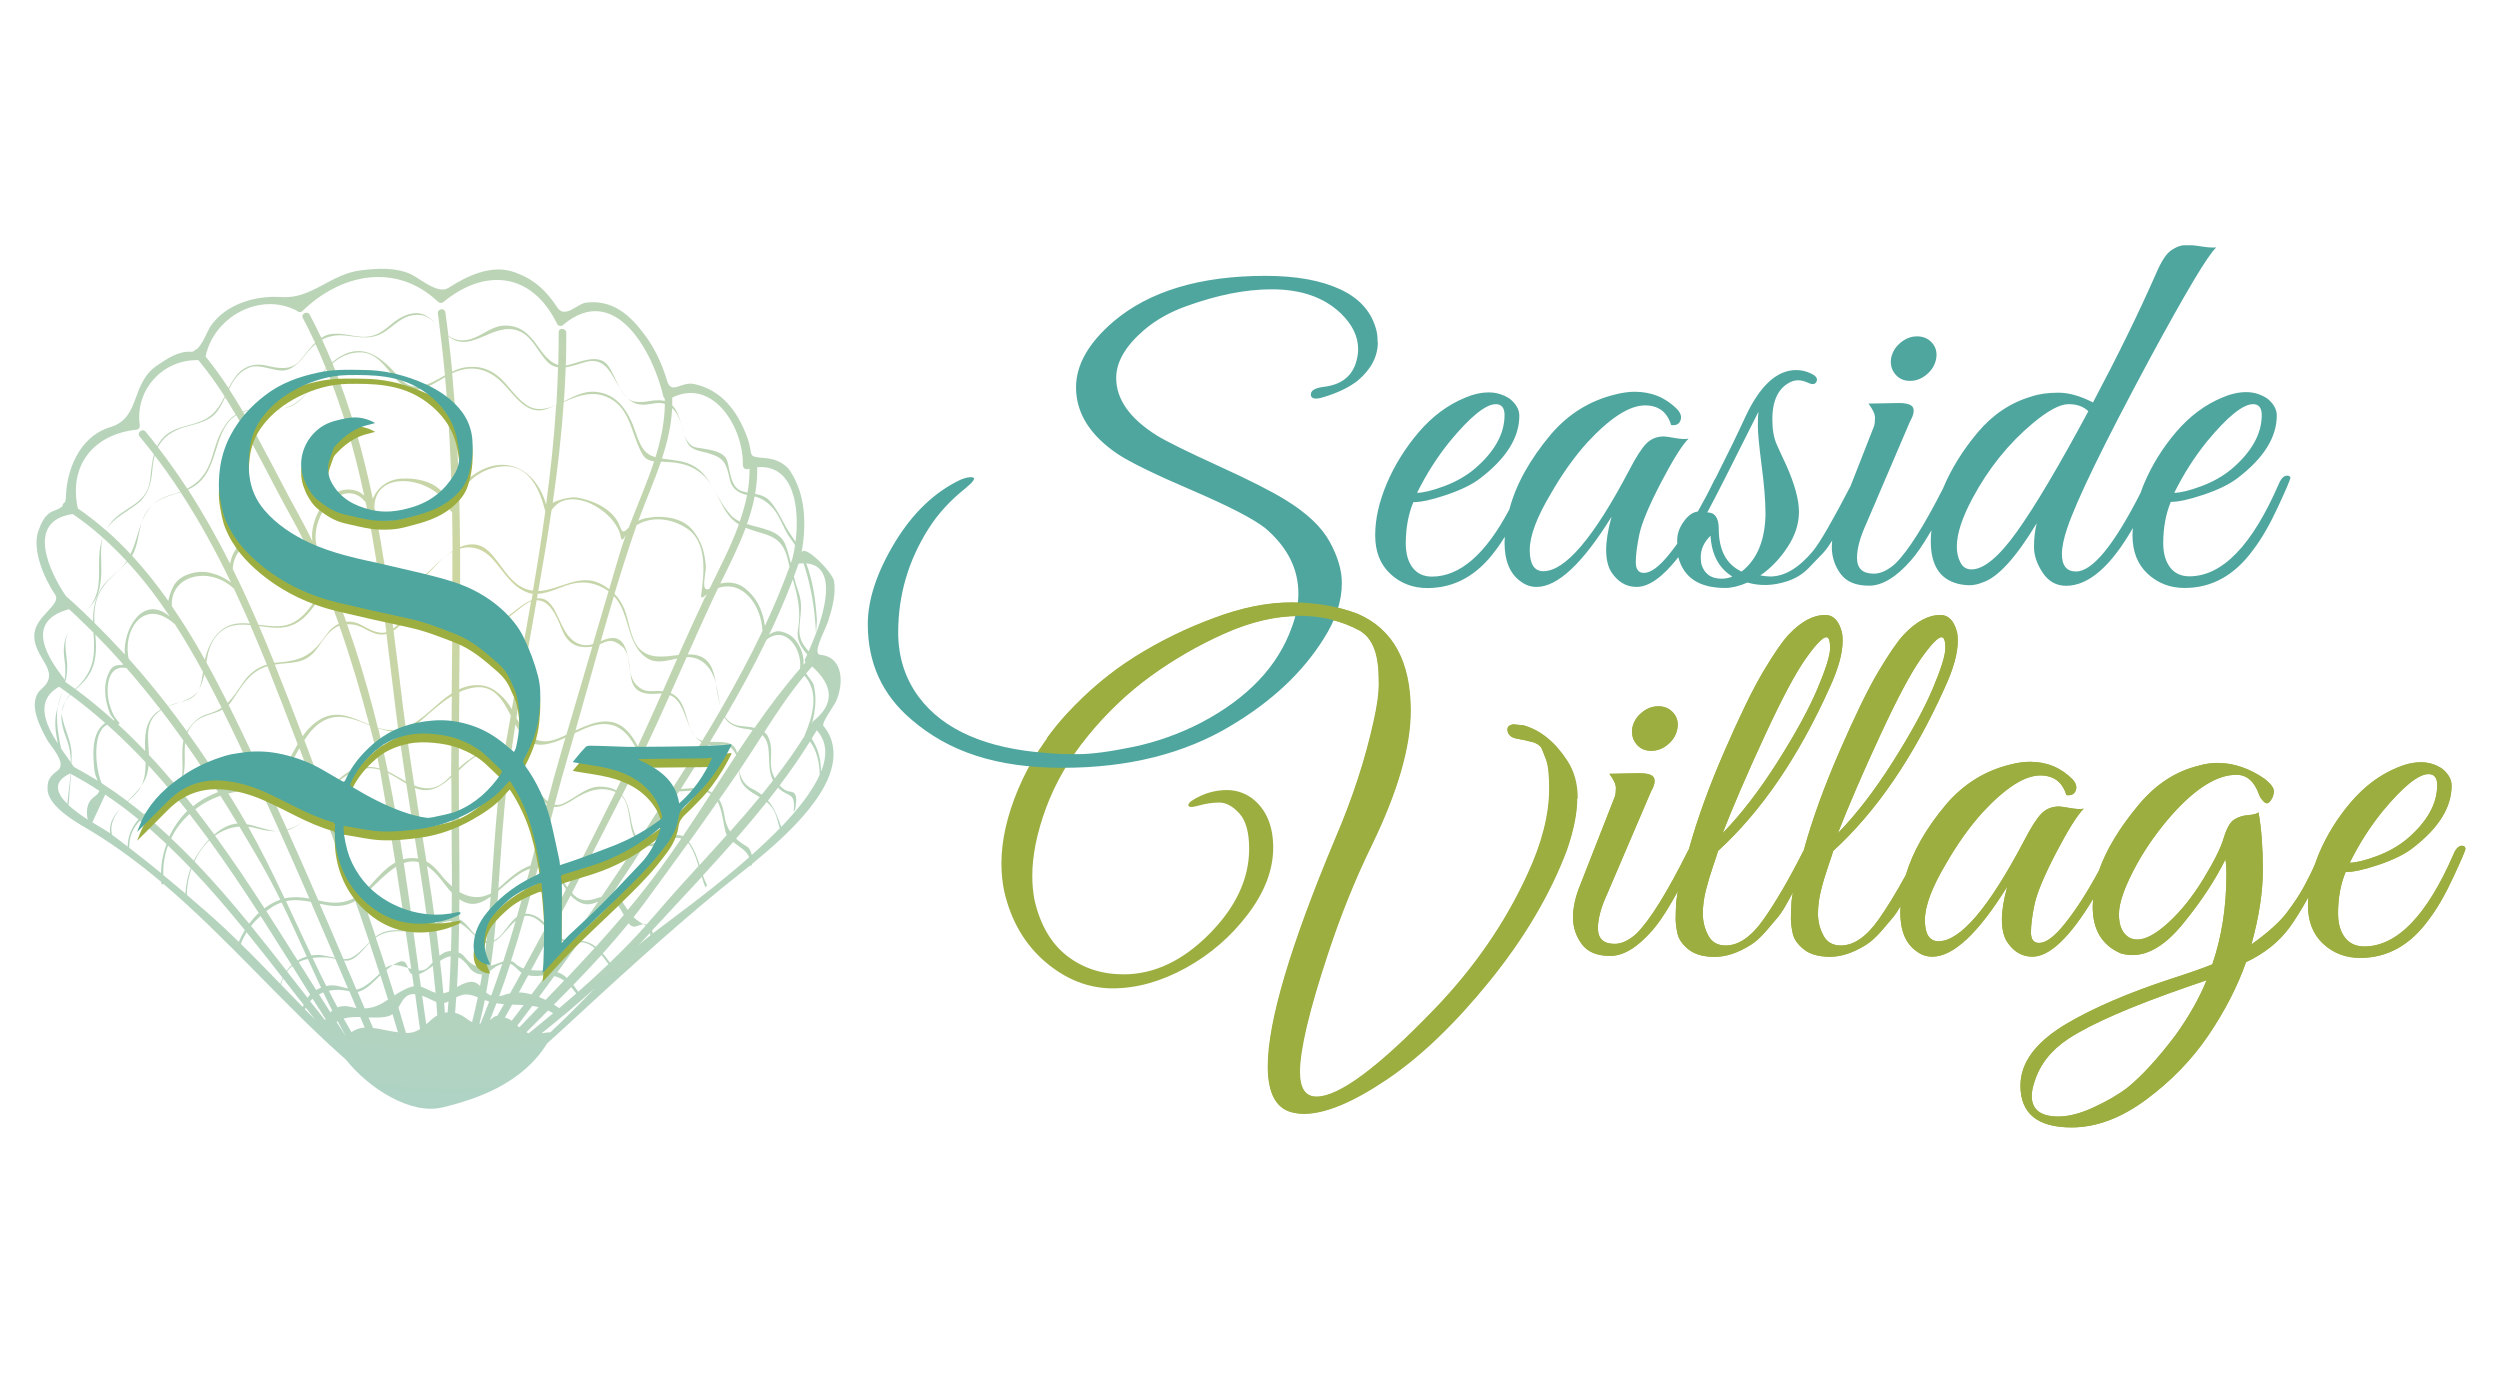 <?xml version="1.0" encoding="UTF-8"?><svg id="a" xmlns="http://www.w3.org/2000/svg" xmlns:xlink="http://www.w3.org/1999/xlink" viewBox="0 0 264 145"><defs><style>.c{fill:#9dae41;}.d{fill:#4ea69f;}.e{fill:url(#b);opacity:.5;}</style><radialGradient id="b" cx="47.77" cy="61.85" fx="47.77" fy="61.85" r="69.93" gradientTransform="matrix(1, 0, 0, 1, 0, 0)" gradientUnits="userSpaceOnUse"><stop offset="0" stop-color="#9dae41"/><stop offset="1" stop-color="#4ea69f"/></radialGradient></defs><path class="e" d="M78.89,46.14c-1.01-2.72-2.68-4.97-5.61-5.59-1.39-.29-2.38,1.23-2.86-.41-.47-1.61-1.25-3.3-2.24-4.65-1.62-2.21-3.46-3.88-6.32-3.53-.86,.11-2.21,1.72-3,.52-1.21-1.84-2.47-3-4.55-3.74-2.41-.86-4.99,.4-6.96,1.66-1.11,.72-3.01-1-3.94-1.43-1.6-.75-3.49-.63-5.19-.44-3.34,.37-5.26,3.07-8.51,2.84-2.68-.19-5.86,.72-7.47,3.07-.32,.47-.8,1.84-1.44,2.43-.13,.02-.26,.1-.33,.22-.1,.04-.21,.07-.32,.06-1.3-.1-2.53,.75-3.54,1.43-2.84,1.89-1.73,5.57-4.95,6.52-2.73,.81-4.16,3.46-4.58,6.06-.15,.88-.07,1.44-.21,1.87-.16,.07-.27,.24-.26,.41-.19,.18-.48,.35-.96,.52-.9,.32-1.3,1.28-1.59,2.08-.73,2.04,.65,5.11,1.76,6.75,.7,1.03-1.97,2.21-2.18,4.07-.28,2.6,3.01,3.95,.74,5.9-1.61,1.39-.08,4.16,.66,5.47,.34,.59,2.04,2.38,1.07,3.12-.8,.62-1.12,.97-1.09,1.97,.05,1.99,3.46,3.74,4.82,4.57,2.55,1.57,4.92,3.34,7.18,5.24,0,.05,0,.1,.01,.15,.01,.13,.17,.14,.23,.06,6.79,5.77,12.59,12.67,19.28,18.57,2.37,2.98,6.76,5.83,10.16,5.04,3.67-.88,8.47-2.54,11.07-6.76,.39-.34,.77-.69,1.14-1.03,5.73-5.27,11.22-10.37,17.24-15.31,.79-.65,1.87-1.48,3.06-2.45,.07,.04,.16,.03,.18-.06,0-.03,.01-.07,.02-.1,4.05-3.32,9.23-8.12,8.55-12.37-.14-.89-.45-1.54-1.02-2.24-.2-.25,1.12-2.11,1.28-2.44,.88-1.78,.95-4.79-1.57-5.04-.96-.09,.46-2.49,.81-3.57,.41-1.26,.84-2.89,.62-4.21-.15-.92-3.17-4.01-3.43-3h0c.51-2.96,.47-6.08-1.22-8.65-.5-.77-1.55-1.24-2.42-1.32-2.37-.23-1.32-.11-2.12-2.26Zm-.44,2.96c0,.24,.2,.51,.46,.44,.08-.02,.16-.04,.24-.05,.01,.84-.06,1.68-.21,2.52-.21-.04-.42-.09-.63-.16-1.21-.42-1.21-2.25-1.53-3.23-.35-1.08-2.3-1.18-3.24-1.36-.69-.13-1.03-.69-1.28-1.38,.08,.28,.18,.55,.29,.8,.4,.88,1.36,.93,2.18,1.16,1.78,.51,1.95,1.04,2.36,2.88,.21,.93,.97,1.37,1.8,1.55-.18,.94-.45,1.88-.77,2.8-.35-.17-.67-.37-.92-.65-2.1-2.27-2.07-5.24-5.7-5.78-.63-.1-1.15-.15-1.6-.22,.57-1.72,.99-3.48,1.08-5.32,.48,.42,.75,1.02,.95,1.65-.21-.74-.45-1.47-.94-1.95,0-.27,0-.55,0-.82,4.4-2.14,7.58,3.34,7.45,7.13Zm5.51,8.47c-.08,.51-.17,.99-.28,1.42-.05,.16-.12,.31-.17,.47-.16-.65-.33-1.29-.56-1.91-.58-1.57-2.49-1.7-4.07-2.21,.34-.96,.62-1.93,.81-2.92,.77,.21,1.32,.56,1.93,1.25,.79,.89,1.11,2.2,1.83,3.16,.19,.25,.35,.49,.51,.74Zm1.06,12.01c-.07,.13-.03,.27,.05,.37-.08,.09-.16,.17-.23,.25,.15-1.16-.62-2.79-1.66-3.26-.4-.18-.87-.38-1.33-.23-.29,.09-.48,.22-.63,.31,.91-1.91,1.75-3.85,2.51-5.84,.48,1.72,.89,3.33,.54,5.26-.2,1.13,.32,1.92,.98,2.67-.09,.19-.16,.35-.23,.48Zm-2.52,17.75c-.4-1.13-.74-2.03-1.4-2.79,.36-.45,.71-.91,1.06-1.37,1.04,1.09,1.89,.35,1.65,2.56,0-.08,.15-.14,.15-.22,.07-.65,.41-1.83-.49-1.91-.44-.04-.83-.31-1.14-.66,1.14-1.51,2.21-3.05,3.2-4.64,.66,.84,1.04,2.24,1.03,3.52-.78,1.73-2.26,3.63-4.07,5.51Zm-8.62,4.03c-.28-.88-.58-1.74-1.13-2.43,1.02-1.42,2.03-2.84,3.03-4.28,.52,.97,.59,2.35,.85,3.25,.03,.1,.07,.19,.12,.28-.95,1.06-1.91,2.11-2.87,3.17Zm-5.34,7.52c-.36,.29-.74,.61-1.12,.95,.06-.07,.13-.14,.2-.21,.34-.37,.68-.74,1.02-1.11,.01,.08,.03,.17,.04,.27-.04,.04-.09,.07-.13,.1Zm-56.98-10.93c-.29-.21-1-.61-1.81-1.11,.45-.98,.9-1.95,1.36-2.93,.61,.41,1.22,.84,1.81,1.28-.79,.76-1.42,1.58-1.29,2.81-.02-.02-.04-.03-.06-.05Zm-4.34-2.96s.03-.04,.03-.06c.06-1.07,.17-2.13,.25-3.19,1.03,.55,2.03,1.14,2.99,1.77-.07,.21-.23,.42-.55,.64-.8,.57-.87,1.54-.67,2.4-.72-.46-1.47-1-2.06-1.55ZM43.37,41.1c1.07,.32,2.61-.67,3.63-1.27,.41,4.41,.62,8.84,.73,13.27-.31,.31-.53-.6-.99-1.12-1.08-1.21-2.9-1.54-4.43-1.43-1.33,.1-2.42,.88-2.92,2.08,0,.02-.01,.04-.02,.06-1.02-4.89-2.36-9.69-4.26-14.31,.79-.68,1.7-1.16,2.89-1.17,2.61,0,3.25,3.25,5.38,3.88Zm3.98-5.6c2.51,2.07,4.98-1.96,7.8-.37,1.13,.63,1.78,2.19,2.67,3.1,.33,.34,.71,.5,1.11,.56-.04,1.33-.1,2.65-.18,3.97-.77,.34-1.54,.55-2.34,.37-1.17-.27-2.24-1.75-2.98-2.59-1.21-1.37-2.48-2.01-4.33-1.74-.45,.06-.9,.23-1.35,.45-.12-1.25-.25-2.49-.4-3.74Zm21.73,13.21c-.77,2.36-1.8,4.67-2.67,6.98l-.02,.02c-.86,.96-.7,.06-1.25-.78-.91-1.4-2.71-2.15-4.29-2.4-.43-.07-1.73,.16-2.48,.57,.51-3.53,.92-7.08,1.16-10.65,1.71-.76,3.44-1.35,5.22-.17,1.93,1.27,2.03,4.03,3.18,5.82,.26,.4,.69,.56,1.14,.62Zm1.03,.06c1.69,.05,3.02,.32,4.27,1.52,1.53,1.47,1.76,3.99,3.65,5.08-.85,2.34-2.04,4.62-3.1,6.79-1.03,.52-.33-1.67-.4-2.42-.13-1.46-.44-2.58-1.36-3.73-1.15-1.44-3.37-1.62-5.02-1.28-.23,.05-.49,.14-.74,.26,.77-2.1,1.67-4.15,2.39-6.23,.11,0,.22,0,.32,0Zm6.05,26.08c-.03-.1-.07-.2-.09-.3,.02,.11,.05,.22,.08,.33-.65,1.13-1.32,2.24-2,3.36-.32-.11-.56-.28-.76-.5,.19,.24,.41,.46,.69,.63-1.01,1.66-2.05,3.3-3.1,4.94-.29-.02-.57-.07-.86-.16-1.17-.35-1.86-2.34-2.31-3.4,1-2.1,1.97-4.22,2.92-6.35,1.31,.52,1.54,2.23,2.2,3.58-.57-1.31-.63-3.18-2.11-3.79,.56-1.26,1.13-2.53,1.69-3.8,1.4-.04,2.39,.85,2.9,2.17,.08,.2,.14,.41,.2,.61-.14-.77-.31-1.48-.64-2-.57-.88-1.4-1.08-2.34-1.06,.86-1.93,1.72-3.85,2.61-5.77,.19-.41,.39-.83,.59-1.24,2.56-.89,4.56,1.75,4.69,4.53-1.33,2.8-2.8,5.53-4.36,8.22Zm-1,8.85c-.55-.37-1.18-.53-1.94-.48-.44,.03-.88,.07-1.32,.09,.98-1.54,1.95-3.09,2.9-4.65,1.19,.26,1.95-.61,2.86,.91,.03,.05,.06,.1,.08,.16-.87,1.32-1.73,2.65-2.58,3.97Zm-12.24,16.28c-.47-.37-1.01-.61-1.67-.63,1.04-1.47,2.07-2.95,3.09-4.45,.65,.15,1.12,.97,1.53,1.72-.97,1.14-1.95,2.26-2.95,3.36Zm-3.06,3.29c-.3-.28-.63-.5-.99-.6h-.01c.76-1.05,1.52-2.09,2.26-3.15,.02,0,.03,0,.05,0,.59-.08,1.13,.19,1.62,.6-.97,1.06-1.95,2.11-2.93,3.15Zm-41.07-20.08c-.99-1.18-2-2.34-3.06-3.46-.07-1.87-.5-3.57,1.27-4.74,.81,1.05,1.6,2.12,2.37,3.21-.27,1.28,.05,2.85-.19,4.03-.06,.31-.17,.59-.3,.84v-.02c.93-1.4,.5-3.08,.67-4.6,1.2,1.7,2.36,3.43,3.48,5.19-.38,.15-.76,.32-1.11,.5-.55,.27-1.06,.62-1.53,1-.52-.66-1.04-1.31-1.58-1.95,.03-.04,.06-.08,.08-.13-.03,.04-.06,.08-.09,.12Zm14.82-24.96c-1.39-3.52,2.65-8.18,5.01-5.18,.51,2.45,.94,4.92,1.31,7.4-.59-.21-1.21-.41-1.87-.5-1.23-.17-2.32,.51-3.18,1.37-.42-.99-.86-1.97-1.31-2.94,.04-.04,.06-.1,.04-.15Zm32.22-1.32c.08-.13,.16-.25,.25-.37-.25,.68-.48,1.36-.68,2.05-.36,1.21-.71,2.42-1.07,3.63-.29-.23-.61-.43-.96-.6-2.22-1.1-4.35,.72-6.53,.8,.5-2.84,.98-5.68,1.4-8.53,1.84-2.87,7.01,.13,7.34,2.97,.01,.11,.18,.15,.24,.05Zm2.72,12.71c.82,.45,2.02,.13,2.98-.09-.51,1.15-1.02,2.31-1.54,3.46-1.17-.11-1.86,.31-2.83-.71-.32-.34-.49-.79-.6-1.3,.05,.37,.09,.71,.17,.97,.37,1.3,1.63,1.4,2.74,1.3,.15-.01,.28-.02,.41-.01-.83,1.86-1.66,3.72-2.53,5.57-1.02-1.98-2.37-3.22-4.96-2.34-.56,.19-1.1,.42-1.62,.67,.87-3.02,1.71-6.07,2.57-9.1,.78-.33,1.24-.7,2.37,.24,.29,.24,.47,.65,.59,1.12-.08-.49-.2-.95-.43-1.33-.61-1.01-1.59-.73-2.43-.36,.45-1.59,.92-3.18,1.39-4.76,1.82,1.9,1.23,5.31,3.72,6.68Zm-44.43,14.17c.83-.21,1.69-.34,2.58-.33,.29,0,.57-.03,.82-.08,.68,1.46,1.34,2.92,2,4.39-.1,0-.2,0-.3,.01,.11,0,.21,.01,.31,.01,1.06,2.36,2.11,4.73,3.14,7.1-.8-.15-1.58-.21-2.45-.05-.05,0-.1,.03-.16,.04-1.22-2.58-2.47-5.13-3.85-7.58,.29,.03,.6,.09,.91,.18,.8,.22,1.48,.31,2.1,.3-1.04-.09-2.13-.56-3.16-.74-.22-.38-.43-.76-.66-1.14-.42-.71-.85-1.4-1.29-2.1Zm.46-23.7c.15-3.51,4.75-3.99,7.8-2.38,.69,1.41,1.32,2.83,1.91,4.27-.13,.16-.24,.31-.35,.47-1.22,1.72-2.23,3.59-4.52,3.68-.73,.03-1.44-.07-2.13-.16-.86-1.99-1.75-3.95-2.71-5.88Zm6.31,5.91c1.68-.71,2.5-2.41,3.5-3.78,.49,1.21,.95,2.43,1.39,3.66-.47,.21-.88,.54-1.2,.99-1.59,2.27-2.55,2.88-5.27,3.09-.11,0-.22,.03-.34,.04-.53-1.3-1.06-2.6-1.62-3.89,1.21,.17,2.43,.36,3.53-.11Zm29.71,18.4c1.42-.88,2.76-1.43,4.4-.77h.01c-1.66,3.36-3.36,6.72-5.1,10.06-.61-.85-1.11-1.75-2.12-2.24-.28-.14-.58-.19-.87-.19,.53-2.02,1.05-4.04,1.59-6.04,.73,.05,1.51-.45,2.09-.81Zm-7.24,20.63c-.24,.09-.45,.14-.64,.16,.41-1.13,.8-2.27,1.17-3.41,.37,.14,.64,.47,1.02,.81,.05,.05,.11,.08,.17,.12-.4,.73-.8,1.46-1.21,2.18-.18,.03-.35,.08-.52,.14Zm-2.62,3.07s-.07,0-.11,0c.21-.83,.4-1.66,.57-2.5,.15,.06,.3,.12,.46,.17-.3,.78-.6,1.56-.92,2.33Zm-13.63-1.76c-.59-.15-1.07-.12-1.47,.03-.31-.58-.62-1.16-.91-1.74,.68-.15,1.41-.13,2.13,.04h.03c.25,.6,.5,1.19,.75,1.78-.17-.03-.34-.06-.53-.11Zm-6.76-18.66c.06-.02,.12-.03,.19-.06,.56-.21,1.04-.53,1.49-.92-.52,.43-1.07,.74-1.7,.91-.67-1.5-1.35-2.99-2.04-4.49,1.58-.71,2.39-2.47,3.33-4.11,.72,1.9,1.43,3.8,2.14,5.7-.54,.72-1.09,1.43-1.73,1.99,.6-.5,1.17-1.15,1.76-1.92,1.25,3.35,2.47,6.69,3.65,10.05-1.06,.56-2.23,.63-3.7,.28-.04,0-.08-.02-.12-.03-1.08-2.48-2.16-4.95-3.27-7.41Zm23.59-12.1c-.21,1.15-.41,2.31-.62,3.46-.02,.12-.04,.25-.06,.37-.05-.02-.09-.04-.14-.06,.05,.02,.09,.05,.14,.07-.81,4.84-1.05,9.89-1.42,14.93-1.17,.61-2.29,.45-3.32-.15,0-4.3-.07-8.6-.07-12.84,1.08-1.03,2.22-2.07,3.73-2.14,.15,0,.3,0,.45,.02-1.16-.18-2.43,.34-3.88,1.6-.1,.09-.2,.18-.3,.27,0-.11,0-.22,0-.34,0-2.56,.03-5.12,.06-7.69,.46-.21,.94-.37,1.45-.46,2.19-.38,3.12,1.28,3.99,2.96Zm-.8,25.96c-.32,.09-.63,.22-.86,.3-.16,.06-.31,.1-.45,.14,.12-.84,.23-1.69,.32-2.54,.21-.11,.44-.26,.68-.5,.55-.54,1.06-1.23,1.63-1.7-.42,1.44-.85,2.88-1.32,4.3Zm-2.44,2.59c-.29-.3-.61-.52-1.14-.43-.49,.08-.9,.3-1.3,.53,.06-1.04,.11-2.09,.14-3.14,.37,.17,.75,.5,1.15,1.07,.3,.43,.81,.74,1.35,.74-.06,.41-.13,.82-.21,1.22Zm-3.43,2.78c-.1,0-.2,.02-.29,.04-.02-.34-.05-.68-.08-1.03,.09-.02,.18-.05,.28-.09,.06-.03,.12-.06,.18-.09-.03,.39-.05,.78-.09,1.17Zm-.45-2.01c-.1-1.14-.22-2.29-.35-3.43,.37-.25,.75-.43,1.13-.49-.04,1.24-.1,2.48-.17,3.72-.2,.09-.4,.16-.61,.2Zm-14.68-26.74c.55-.85,1.18-1.59,2.05-2.06,1.6-.86,3.22-.16,4.84,.48,.21,.78,.41,1.57,.61,2.36,.09,.34,.24,1.12,.44,2.21-.48-.13-.99-.2-1.59-.15-1.88,.15-3.05,1.5-4.16,2.96-.51-1.36-1.03-2.73-1.55-4.1-.21-.57-.43-1.13-.64-1.7Zm15.55,18.78c-.58,.02-1.17,.28-1.71,.56-.27-2.02-.57-4.04-.89-6.05,.49,.32,1,.8,1.54,1.5,.31,.4,.67,.88,1.08,1.32,0,.89,0,1.79-.02,2.68Zm-3.55-6.28c-.58-.09-1.09-.05-1.56,.08-.46-3.04-.98-6.08-1.6-9.1,.66,.32,1.3,.74,1.92,1.11,.41,2.64,.84,5.27,1.25,7.91h-.02Zm.08,.38c.36,2.29,.7,4.58,1.01,6.87-.51,.26-1.04,.35-1.57,.37-.32-2.38-.66-4.77-1.02-7.14,.51-.19,1.03-.24,1.58-.09Zm2.19,1.16c-.36-.47-.83-.93-1.38-1.23-.4-2.59-.82-5.17-1.22-7.76,1.56,.63,2.72-.11,3.85-1.12,0,3.81,.06,7.65,.07,11.51-.47-.4-.91-.88-1.31-1.4Zm-5.45-10.73c-.31-1.53-.65-3.05-1.02-4.57,.72,.25,1.45,.42,2.17,.38,.24,1.75,.5,3.5,.76,5.24-.67-.35-1.27-.75-1.92-1.06Zm-6.59,2.55c1.06-1.4,2.22-2.44,3.98-2.82,.62-.14,1.21-.08,1.77,.09,.41,2.26,1,5.82,1.63,9.79-1.03,.57-1.86,1.56-2.74,2.51-.29,.31-.58,.57-.88,.79-1.21-3.46-2.47-6.91-3.76-10.36Zm4.4,10.19c1.03-.95,2.02-2.02,3.05-2.67,.34,2.17,.7,4.46,1.04,6.72-1.07-.05-2.14-.14-3.15,.61-.01,0-.02,.02-.04,.03-.47-1.41-.96-2.83-1.45-4.24,.18-.14,.36-.29,.54-.46Zm4.9,4.18c.57,0,1.08-.15,1.57-.35,.16,1.2,.31,2.4,.44,3.61-.17,.18-.34,.37-.51,.53-.28,.26-.6,.33-.95,.31-.19-1.37-.37-2.73-.56-4.1Zm2.34-.68c.56-.25,1.11-.46,1.68-.44-.01,1.05-.03,2.11-.07,3.16-.48,0-.87,.21-1.21,.5-.12-1.07-.26-2.15-.4-3.22Zm3.04,3.31c-.16-.2-.38-.34-.63-.44,.03-1.04,.05-2.08,.07-3.12,.22,.1,.44,.24,.67,.43,.79,.66,1.42,1.56,2.19,1.69-.1,.85-.2,1.69-.33,2.53-.75,.03-1.35-.27-1.98-1.1Zm3.11-1.73c.19-1.73,.34-3.48,.47-5.22,1.08-.9,2.14-1.95,3.34-2.33-.45,1.7-.91,3.4-1.39,5.09-.92,.66-1.46,2.07-2.41,2.46Zm-.78,.07c-.2-.04-.43-.12-.67-.26-.69-.38-1.18-1.25-1.79-1.76-.14-.12-.28-.2-.43-.27,0-.7,.01-1.4,.02-2.11,.62,.43,1.33,.65,2.13,.37,.4-.14,.79-.37,1.17-.64-.12,1.56-.25,3.11-.43,4.66Zm-3.74-18.67c0,.4,0,.81,0,1.21-.95,.95-1.8,1.68-3.46,1.19-.15-.04-.29-.09-.43-.15-.3-1.94-.59-3.87-.86-5.81,.79-.3,1.46-.94,2.07-1.47,.86-.76,1.76-1.55,2.75-2.15-.03,2.4-.05,4.8-.06,7.19Zm-5.58-3.65c-.74,.14-1.45,.03-2.16-.19-.16-.65-.32-1.29-.49-1.94-.8-3.04-1.71-6.04-2.76-8.99,.21,0,.43,0,.67,.04,1.17,.17,1.84,1.1,3.11,1.05,.13,0,.26-.03,.38-.06,.32,2.55,.62,5.1,.93,7.64,.1,.82,.2,1.63,.31,2.45Zm-3.06-.52c-1.79-.73-3.54-1.72-5.48-.37-.65,.45-1.14,.99-1.56,1.59-.96-2.53-1.93-5.05-2.94-7.56,1.73-.3,3.21,.07,4.48-1.72,.75-1.05,1.33-2.01,2.33-2.38,1.21,3.42,2.23,6.91,3.17,10.44Zm-7.64,1.89l.07,.17c-.75,1.28-1.32,2.69-2.39,3.82-.24,.26-.53,.43-.85,.56-.59-1.27-1.18-2.55-1.78-3.82-.73-1.55-1.48-3.12-2.27-4.7,.09-.1,.19-.2,.27-.32,1.14-1.62,1.84-3.15,3.83-3.77,1.07,2.67,2.1,5.36,3.12,8.04Zm3.03,17.15c1.28,.23,2.22,.1,3.13-.41,.51,1.45,1,2.9,1.49,4.35-.61,.61-1.16,1.27-1.95,1.66-.21,.1-.48,.13-.79,.12-.83-1.95-1.67-3.9-2.52-5.84,.21,.04,.42,.08,.64,.12Zm4.64,4.01c.36,1.08,.71,2.16,1.06,3.24-.72,.69-1.61,1.55-2.45,1.69-.44-1.02-.87-2.05-1.31-3.07,.06,0,.12,.02,.18,.02,.98,.06,1.92-1.28,2.5-1.87h.01Zm-3.67,1.57c-.6-.11-1.19-.27-1.57-.29-.32-.02-.62,0-.91,.04-.9-1.9-1.79-3.82-2.68-5.73,.86-.19,1.72-.09,2.62,.07,.85,1.97,1.7,3.93,2.54,5.9Zm-.89-.03c.32,.02,.63,.08,.94,.14,.45,1.05,.89,2.1,1.34,3.14-.68-.16-1.34-.42-2.06-.31-.08,.01-.15,.03-.23,.05-.5-.98-.98-1.97-1.45-2.97,.47-.06,.96-.08,1.46-.05Zm3.3,3.65c.97-.24,1.68-1.1,2.4-1.77,.27,.86,.55,1.71,.81,2.57-.76,.5-1.47,.9-2.47,.93-.25-.58-.49-1.16-.74-1.74Zm3.05-2.34c.25-.21,.48-.38,.67-.51-.25,.03-.5,.1-.73,.28h-.02c-.34-1.06-.7-2.12-1.06-3.19,.98-.67,1.95-.69,3.16-.65,.2,1.34,.4,2.67,.59,3.97-.12-.04-.24-.07-.36-.11,.1,.28,.21,.56,.45,.68,.06,.43,.12,.85,.18,1.26-.22,.03-.47,.11-.76,.24-.49,.23-.91,.48-1.29,.72-.28-.9-.56-1.8-.85-2.7Zm3.44,.45c.5-.18,.98-.52,1.45-.88,.1,.95,.2,1.9,.29,2.85-.15-.04-.3-.09-.47-.17-.42-.2-.75-.37-1.08-.47-.06-.45-.12-.89-.19-1.34Zm.99,2.56c.25,.12,.53,.27,.82,.38,.04,.47,.08,.94,.11,1.41-.43,.25-.79,.61-1.17,.95-.15-1-.29-2.01-.43-3.01,.2,.07,.43,.16,.67,.27Zm2.89,1.55s-.06,0-.08-.01c.05-.55,.08-1.11,.12-1.66,.82-.38,1.23-.4,2.28,0-.18,.88-.38,1.76-.61,2.62-.54-.25-.92-.73-1.71-.95Zm3.2-2.17c.14-.75,.27-1.51,.38-2.27,.36-.24,.71-.5,.65-.47,.26-.14,.48-.23,.67-.29-.37,1.12-.76,2.24-1.17,3.35-.21-.07-.38-.19-.54-.32Zm2.98-3.14c-.1-.1-.23-.15-.36-.18,.51-1.57,.98-3.15,1.43-4.75,.47-.09,.99,.05,1.6,.56,.25,.21,.46,.42,.66,.62-.78,1.46-1.57,2.91-2.36,4.36-.33-.12-.66-.31-.98-.61Zm1.48-5.17c-.12-.01-.22-.02-.33,0,.46-1.63,.9-3.27,1.34-4.9,.28,0,.57,.02,.87,.11,.98,.29,1.51,1.32,2.09,2.21-.66,1.28-1.33,2.55-2.01,3.82-.52-.58-1.08-1.12-1.96-1.23Zm.24-5.11c-1.23,.4-2.44,1.54-3.19,2.22-.07,.07-.15,.12-.22,.18,.28-3.86,.5-7.73,.96-11.47,.1-.84,.22-1.68,.33-2.52,1.57,1.21,2.6,3.88,3.71,5.01,.03,.03,.07,.06,.1,.09-.57,2.15-1.13,4.32-1.7,6.49Zm-.14-9.48c-.63-.98-1.28-1.7-1.96-2.15,.15-1.09,.31-2.17,.48-3.26,.72,1.3,1.55,2.36,3.14,2.11,.77-.12,1.46-.39,2.15-.71-.11,.39-.23,.77-.34,1.16-.54,1.83-1.05,3.69-1.54,5.56-.85-.66-1.46-2-1.92-2.71Zm3.45-4.11c-2.63,1.29-3.87-.2-4.82-1.98,.66-4.16,1.41-8.3,2.14-12.43,1.34-.05,2.11,1.65,2.63,2.99,.54,1.4,1.42,2.09,2.95,1.94,.1,0,.2-.02,.3-.04-.91,3.1-1.83,6.21-2.74,9.31-.15,.07-.3,.15-.45,.22Zm-5.3-2.9c-.62-1.13-1.86-2.38-3.17-2.52-.9-.1-1.68,.08-2.39,.4,.03-2.79,.06-5.58,.08-8.37,.64,.59,1.27,1.21,1.93,1.55,1.75,.9,3.71-1.28,4.99-2.15,.21-.14,.4-.23,.59-.31-.65,3.8-1.36,7.59-2.04,11.39Zm1.61-11.3c-1.52,.88-2.64,2.47-4.56,2.28-1.08-.11-1.87-1.18-2.51-1.96,.01-2,.01-3.99,0-5.99,1.21-.34,2.44,0,3.47,1.15,1.21,1.34,1.99,2.95,3.82,3.55,.12,.04,.24,.06,.37,.08-.04,.22-.08,.45-.12,.67-.15,.06-.3,.14-.46,.23Zm-7.86-.4c-.73-.45-1.58-.44-2.38-.15,.87-.27,1.64,.11,2.37,.69-.02,3.16-.06,6.32-.09,9.48-1.67,1.08-3.01,2.86-4.86,3.58-.11-.78-.21-1.57-.31-2.35-.32-2.61-.63-5.23-.97-7.85,1.01-.66,1.83-1.98,2.54-2.69,.25-.25,.49-.45,.73-.59-.2,.11-.39,.23-.58,.37-1.05,.79-1.65,1.92-2.72,2.68-.23-1.77-.47-3.54-.73-5.31,.65,.28,1.31,.55,2.07,.62,1.53,.15,2.75-1.63,3.71-2.55,.39-.37,.79-.66,1.19-.88,.01,1.65,.01,3.3,0,4.95Zm-7,3.56c-.97,.26-1.91-.38-2.76-.82-.48-.25-.98-.33-1.47-.28-.5-1.4-1.03-2.79-1.61-4.17,.94-1.04,2.14-1.66,4.27-1.05,.26,.07,.5,.16,.74,.26,.3,2.01,.58,4.03,.83,6.05Zm-12.62,3.42c-1,.31-1.83,.92-2.45,1.82-.63,.89-1.09,1.64-1.69,2.23-.72-1.43-1.46-2.86-2.25-4.28,.17-1.03,.39-2.05,1.15-2.89,1-1.1,2.22-1.18,3.49-1.05,.6,1.38,1.18,2.77,1.75,4.17Zm-1.88,10.6c.38,.79,.74,1.59,1.11,2.39-.99,.16-2.12,.03-3.01,.12-.19,.02-.37,.06-.55,.1-1.29-2.06-2.64-4.07-4.05-6.03,.16-.38,.39-.74,.75-1.08,.86-.8,1.99-.82,2.93-1.34,.98,1.96,1.9,3.92,2.81,5.84Zm1.24,10.35c.73,1.27,1.41,2.56,2.06,3.88-.59,.2-1.15,.51-1.67,.91-1.68-2.61-3.41-5.18-5.22-7.67,.74-.54,1.61-.89,2.57-.96,.77,1.27,1.52,2.56,2.27,3.85Zm.77,4.95c.49-.38,.97-.62,1.43-.78,.92,1.88,1.78,3.8,2.65,5.71-.35,.1-.67,.24-.96,.42-1.09-1.74-2.19-3.48-3.3-5.21,.06-.05,.12-.1,.18-.15Zm4.2,5.18c.46,1.02,.92,2.03,1.4,3.04-.19,.07-.36,.15-.52,.24-.62-.98-1.24-1.96-1.85-2.94,.3-.15,.63-.26,.97-.33Zm1.63,3.54c.3,.64,.62,1.28,.94,1.91-.07,.06-.13,.12-.19,.19-.4-.63-.8-1.26-1.2-1.89,.15-.08,.3-.15,.46-.21Zm2.38,4.63c-.33-.5-.66-1-.98-1.51,.04-.03,.08-.05,.12-.07,.28,.53,.57,1.06,.86,1.58Zm-2.13-1.81s-.04,.08-.06,.11c-.53-.66-1.05-1.33-1.58-2,.08-.09,.17-.18,.26-.27,.45,.72,.91,1.44,1.37,2.16Zm-1.16,0c-.35-.35-.69-.69-1.03-1.04,.03-.06,.06-.11,.09-.17,.32,.4,.63,.81,.95,1.21Zm1.74,.88l.06,.09-.06-.08h0Zm1.32-.94c.53-.15,1.13-.17,1.75-.16,.16,.37,.31,.74,.47,1.11-.49,.03-.95,.17-1.39,.49-.28-.47-.56-.96-.83-1.44Zm2.63-.12c.78,.03,1.54,.05,2.15-.15,.14-.05,.27-.11,.38-.19,.19,.64,.38,1.27,.57,1.91-.98-.13-1.85-.36-2.63-.46-.16-.37-.31-.74-.47-1.11Zm3.95,1.64c-.26-.9-.52-1.8-.79-2.69,.43-.7,.7-1.49,1.76-1.41,.19,1.31,.36,2.55,.51,3.7-.4,.25-.87,.42-1.48,.4Zm8.86-1.34c.24-.6,.47-1.2,.7-1.8,.26,.05,.53,.08,.79,.1-.23,.41-.47,.82-.7,1.23-.35,.02-.49,.25-.79,.46Zm1.86-.18c-.1-.04-.19-.08-.27-.11,.25-.45,.51-.9,.76-1.36,.41,.01,.81,.02,1.22,.04-.42,.55-.84,1.11-1.26,1.66-.14-.09-.28-.18-.44-.24Zm1.2-2.76c.33-.6,.67-1.2,.99-1.81,.44,.11,.92,.1,1.34,.04,.18-.03,.36-.04,.52-.04-.5,.68-1,1.35-1.51,2.02-.45-.12-.9-.2-1.35-.21Zm1.29-2.36c.72-1.32,1.42-2.65,2.13-3.97,.54,.57,1.04,.98,1.95,1.06-.71,1-1.43,1.99-2.16,2.98-.65-.05-1.29,0-1.92-.06Zm4.19-3.07c-.89-.04-1.46-.51-1.98-1.07,.66-1.25,1.32-2.5,1.97-3.75,.11,.13,.22,.24,.35,.34,.9,.74,1.63,.75,2.56,.32-.96,1.4-1.92,2.79-2.9,4.16Zm.27-4.92s-.09-.1-.14-.16c1.77-3.41,3.51-6.82,5.25-10.23,1.15,1.2,.55,3.75,1.72,4.81-.14,.21-.27,.42-.41,.63-1.12,1.76-2.28,3.48-3.44,5.2-.96,.3-1.99,.75-2.98-.25Zm6-8.37c-.17-.89-.42-1.6-.85-2.1,.13-.25,.25-.49,.38-.74,.54-1.06,1.06-2.13,1.57-3.19,.78,1.78,1.44,3.15,3.18,3.46-1.11,1.74-2.23,3.47-3.34,5.2-.63-.64-.79-1.84-.94-2.62Zm-.35-4.89c-.37,.76-.75,1.51-1.12,2.27-.45-.26-1.01-.39-1.74-.39-1.42,0-2.64,1.24-3.87,1.79-.32,.14-.62,.17-.9,.11,.5-1.9,1.02-3.78,1.57-5.64,.19-.63,.37-1.26,.55-1.9,.35-.17,.7-.34,1.06-.49,2.83-1.19,4.34-.06,5.47,2.15-.33,.7-.67,1.4-1.01,2.1Zm-3.58-13.17c-1.2,.39-2.25-.24-2.89-1.29-.89-1.44-1.33-3.78-3.02-3.54,.03-.16,.06-.32,.08-.48,1.04-.05,2.15-.59,3.04-.89,1.61-.55,3.05-.36,4.44,.61-.55,1.87-1.1,3.73-1.65,5.6Zm-6.32-5.65c-.36-.04-.72-.13-1.08-.31-1.55-.75-2.38-2.66-3.58-3.82-.95-.92-2.03-.9-3.05-.47-.01-1.84-.04-3.68-.09-5.51,.97-1.73,2.71-2.96,4.8-3.02,2.65-.08,3.76,2.6,4.29,4.75-.38,2.8-.82,5.59-1.3,8.38Zm-8.55-8.34c.03,1.39,.04,2.77,.05,4.16-.83,.52-1.59,1.24-2.17,1.84-1.7,1.77-3.19,1.33-4.85,.71-.36-2.41-.76-4.8-1.24-7.18,.11-4.38,6.89-3.01,8.05,.4,.02,.06,.1,.08,.16,.07Zm-15.6,3.19c-.42-.19-.85-.34-1.28-.47-1.6-.49-3.4-.37-4.9,.37-.99,.49-1.49,1.4-1.66,2.41-1.35-2.68-2.82-5.3-4.45-7.83,.5-.22,.98-.52,1.4-.97,1.82-1.95,1.46-5.48,3.7-6.88,2.05,3.48,3.8,7.14,5.77,10.68,.5,.89,.97,1.79,1.42,2.7Zm-5.76,8.63c-1.38-.13-2.65,0-3.77,1.51-.31,.43-.53,.89-.71,1.39-.11,.3-.19,.6-.26,.92-1.08-1.93-2.23-3.83-3.49-5.65-.23-3.2,3.85-4.32,6.48-1.92,.02,.01,.03,.02,.05,.02,.58,1.23,1.15,2.48,1.7,3.73Zm-4.94,5.11c-.08,.56-.17,1.12-.35,1.66-.03,.09-.07,.17-.11,.25,.3-.52,.47-1.09,.59-1.66,.63,1.17,1.24,2.35,1.83,3.53-.4,.27-.86,.49-1.45,.66-1.03,.3-1.6,.92-2.16,1.73-.02,.03-.04,.07-.06,.1-.64-.89-1.3-1.77-1.97-2.64,.41-.15,.86-.29,1.28-.45-.25,.07-.5,.13-.75,.22-.2,.07-.37,.14-.54,.21-1.33-1.72-2.71-3.39-4.16-5.01-.66-3.05,1.62-6.52,4.83-3.68,0,0,.02,0,.03,.01,1.06,1.64,2.05,3.34,2.99,5.07Zm-8.41-.79c-.33,.14-.98-.12-1.41,.63-.8,1.41-.57,3.07-.02,4.53,.16,.43,.6,.67,.42,.76-1.28-1.15-2.61-2.25-4.01-3.29,.45-.42,.9-.84,1.21-1.28,.99-1.41,.99-2.9,.85-4.51,1.02,1.03,2,2.08,2.95,3.16Zm-.55,6.33c.1-.01,.18-.12,.1-.21-.57-.59-.83-1.24-1.05-2.03-.29-1.05-.45-4.11,1.82-3.72,1.25,1.43,2.45,2.9,3.61,4.4-.17,.09-.33,.19-.46,.31-1.22,1.05-1.23,2.54-1.17,4.06-.92-.96-1.87-1.9-2.86-2.81Zm10.79,7.53c.61,.97,1.22,1.94,1.81,2.93-.89,.07-1.74,.54-2.45,1.17-.66-.9-1.33-1.79-2.01-2.67,.79-.61,1.68-1.09,2.65-1.43Zm4.05,12.38c-.37,.34-.7,.73-1.01,1.13-1.85-2.27-3.76-4.48-5.77-6.57,.39-.85,.92-1.62,1.56-2.23,1.81,2.49,3.54,5.07,5.22,7.67Zm.2,.32c1.1,1.72,2.19,3.45,3.28,5.18-.2,.19-.37,.39-.53,.61-1.24-1.59-2.49-3.17-3.76-4.74,.3-.38,.64-.73,1.01-1.06Zm3.34,5.28c.63,1.01,1.26,2.01,1.89,3.02-.1,.11-.19,.22-.27,.34-.72-.92-1.44-1.85-2.17-2.78,.16-.22,.34-.41,.55-.57Zm1.21,4.12c-.03,.07-.07,.14-.1,.21-.77-.78-1.53-1.57-2.29-2.36,.05-.24,.12-.45,.21-.66,.73,.94,1.45,1.87,2.18,2.8Zm22.56,2.17c.53-.69,1.05-1.38,1.57-2.07,.23,.03,.45,.07,.68,.13-.68,.71-1.36,1.42-2.04,2.13-.07-.06-.13-.12-.2-.18Zm2.28-3.02c.54-.73,1.09-1.46,1.62-2.2,.39,.09,.73,.25,1.04,.47-.65,.68-1.3,1.36-1.96,2.04-.23-.11-.46-.22-.7-.31Zm7.66-10.75c1.18-1.74,2.35-3.49,3.49-5.27,.23,.07,.49,.1,.8,.1,1.14,0,1.91-1.16,3.09-.82-.69,1.02-1.38,2.02-2.09,2.99-1.15,1.58-2.34,3.09-3.57,4.56-.15-.21-.31-.45-.49-.73-.38-.6-.79-.81-1.23-.84Zm7.54-6.22c-.8-.52-2.67,.83-3.58,.83-.13,0-.25-.02-.36-.04,.12-.19,.25-.38,.37-.57,1.06-1.65,2.12-3.31,3.17-4.96,.05,0,.09,0,.14,0,.91-.04,1.75-.18,2.66,.04,.2,.05,.38,.13,.54,.23-.97,1.51-1.95,3-2.94,4.47Zm2.86-9.97c.52-.85,1.03-1.71,1.53-2.57,.39,.61,1.04,1.05,2.27,1.2,.26,.03,.5,.08,.7,.14-.55,.8-1.09,1.6-1.63,2.41-.33-1.38-1.62-1.13-2.88-1.18Zm-.51-15.29c-.96,2.03-1.89,4.07-2.8,6.12-1.47,.17-3.04,.47-4.14-.67-.96-.99-1.08-2.97-1.6-4.21-.26-.62-.61-1.15-1.03-1.59,.73-2.41,1.48-4.8,2.31-7.16,0-.03,.02-.05,.03-.08,1.55-.96,3.6-.76,5.26,.31,2.3,1.48,1.84,4.91,1.54,7.18-.01,.12,.13,.19,.22,.12,.13-.11,.25-.21,.38-.31-.05,.1-.1,.2-.15,.31Zm-16.79-9.77c-1.13-3.91-4.62-5.6-8.09-2.82-.41,.33-.8,.77-1.12,1.24-.12-4.1-.33-8.2-.71-12.28,1.59-.73,3.1-.69,4.58,.38,1.81,1.31,2.99,4.42,5.65,3.3,.25-.1,.5-.21,.75-.33-.22,3.51-.59,7.01-1.06,10.5Zm-23.24-14.38c-1.29,1.46-2.18,3.37-4.04,4.09-.17,.07-.33,.11-.5,.16,.75-.13,1.47-.46,2.22-1.3,.79-.89,1.51-1.98,2.35-2.88,1.76,4.33,3.03,8.81,4,13.38-.22-.21-.46-.38-.7-.47-2.72-.98-4.67,2.2-4.81,4.52,0,.14,0,.44,.03,.73-.49-.99-.99-1.97-1.53-2.94-1.96-3.54-3.72-7.21-5.77-10.69,.2-.07,.41-.12,.64-.16,.25-.04,.49-.07,.73-.09-.48,0-.95,.03-1.41,.19-.47-.79-.95-1.57-1.45-2.34,.46-.96,1.01-1.83,2.12-2.28,.99-.41,2.33,.25,3.34,.31,1.2,.07,2-.92,2.67-1.75,.33-.41,.66-.75,1-1.04,.39,.85,.76,1.71,1.11,2.57Zm-9.53,4.88c-.24,.15-.48,.35-.72,.6-.22,.23-.39,.53-.57,.8-.62,.95-.91,2.09-1.24,3.16-.53,1.69-1.36,2.62-2.6,3.26-.97-1.49-2-2.95-3.1-4.37,.54-1.03,1.46-1.72,2.83-2.13,1.3-.39,2.68-.56,3.52-1.77,.3-.43,.54-.9,.75-1.37,.39,.6,.76,1.21,1.12,1.82Zm-5.87,8.15c-.31,.12-.65,.24-1.01,.34-.87,.26-1.49,.63-1.95,1.08,.11-.1,.22-.2,.36-.29,.82-.58,1.75-.79,2.64-1.08,1.99,3.05,3.73,6.23,5.31,9.51v.02c-.74-.55-1.47-.87-2.38-1.06-1.12-.22-2.67,.15-3.42,1.06-.34,.41-.67,1.19-.81,1.94-1.18-1.68-2.46-3.28-3.83-4.78,.37-.57,.51-1.26,.65-1.91,.13-.6,.23-1.14,.38-1.64-.41,1.06-.63,2.26-1.19,3.39-.83-.89-1.69-1.73-2.6-2.53,.79-1.32,2.39-1.99,3.57-2.98,.19-.16,.43-.48,.59-.73,.58-.89,.69-1.95,.78-2.99,.04-.43,.12-.82,.22-1.18,.95,1.25,1.85,2.52,2.7,3.82Zm-1.11,13.17c-2.85-2.4-4.95,1.41-4.74,4.01-1.04-1.14-2.11-2.25-3.21-3.34-.1-1.83,.26-3.33,1.74-4.75,.61-.58,1.2-1.08,1.73-1.69,1.64,1.78,3.12,3.72,4.48,5.76Zm-8.05,1.71c.19,2.48,.07,4.09-1.92,5.95-.35-.26-.7-.51-1.06-.76,.08-.29,.14-.58,.17-.88,.25-2.29-.94-3.35,.9-5.45,.12-.13,.23-.25,.35-.38,.53,.5,1.04,1,1.55,1.51Zm-2.48,6.53c-.17,.19-.32,.4-.43,.61v.02c.13-.21,.29-.41,.47-.6,1.28,.94,2.5,1.94,3.67,2.98-.15,.11-.28,.24-.4,.36-1.03,1.09-.88,3.18-.74,4.53,.05,.48,.21,.87,.35,1.2-.82-.51-1.66-1-2.52-1.46-.08-.12-.16-.25-.25-.38,.01-.31,.03-.62,.02-.93-.01-1.44-.8-2.71-1.02-4.12-.02-.11-.02-.22-.02-.32-.15,1.02,.19,1.94,.61,3.1,.25,.69,.34,1.43,.35,2.18-.3-.43-.66-.93-1.03-1.46-.25-1.2-.46-2.39-.43-3.65,.02-.88,.34-1.74,.62-2.6,.25,.18,.49,.36,.73,.53Zm4.43,14.77c-.25-1.19,.32-2.09,1.09-2.93,.58,.44,1.16,.89,1.72,1.35-.08,.09-.16,.19-.24,.28-.6,.82-.88,1.57-.91,2.59-.56-.43-1.11-.85-1.68-1.27,0,0,.01-.02,0-.02Zm3.39-2.11c-.56-.47-1.14-.92-1.72-1.36,.37-.34,.74-.68,1.06-1.07,.15-.18,.27-.38,.37-.58-.41,.58-.95,1.1-1.46,1.62-.89-.67-1.8-1.31-2.74-1.92-.73-1.84-.93-5.47,.6-6.16,1.41,1.26,2.76,2.59,4.05,3.96,.01,.89-.07,1.74-.45,2.49,.27-.38,.49-.78,.61-1.23,.08-.31,.13-.61,.16-.91,.88,.96,1.74,1.94,2.57,2.94-.19,.2-.39,.39-.6,.56,.22-.17,.43-.35,.62-.54,.5,.61,1,1.22,1.49,1.84-.78,.77-1.42,1.69-1.89,2.69-.83-.77-1.67-1.52-2.54-2.24,.72-.6,1.56-1.12,2.31-1.75-.78,.58-1.7,1.04-2.45,1.64Zm4.8-.03c.69,.89,1.37,1.79,2.04,2.7-.3,.32-.57,.65-.8,.96-.3,.41-.56,.83-.78,1.27-.78-.81-1.58-1.6-2.4-2.37,.48-.98,1.14-1.84,1.94-2.57Zm.13,5.71c-.33,.86-.51,1.76-.55,2.69-.78-.66-1.56-1.32-2.35-1.97-.02-1.11,.15-2.15,.5-3.11,.81,.77,1.61,1.57,2.39,2.38Zm.08,.08c1.96,2.06,3.82,4.23,5.63,6.46-.25,.41-.46,.83-.63,1.24-1.06-1.04-2.15-2.06-3.27-3.04-.73-.64-1.47-1.28-2.22-1.92,0-.92,.17-1.86,.48-2.74Zm5.22,7.91c.16-.44,.37-.84,.6-1.22,1.29,1.59,2.55,3.21,3.81,4.82-.09,.21-.17,.42-.24,.64-1.38-1.43-2.76-2.85-4.18-4.24Zm30.4,9.44c-.09-.03-.18-.06-.26-.1,.77-.77,1.53-1.53,2.3-2.3,.18,.08,.35,.18,.53,.29-.85,.71-1.7,1.41-2.57,2.11Zm3.21-2.65c-.18-.13-.36-.25-.56-.37,.61-.61,1.22-1.23,1.83-1.85,.18,.21,.36,.43,.53,.68-.6,.52-1.2,1.03-1.8,1.55Zm1.49-2.45c1.01-1.04,2-2.09,2.98-3.16,.26,.31,.51,.64,.73,.96-1.04,1-2.11,1.97-3.19,2.92-.16-.23-.33-.48-.52-.72Zm7.73-6.34c-.1-.08-.22-.1-.35-.08,.09,.05,.19,.1,.28,.15-1.22,1.36-2.48,2.66-3.79,3.91-.25-.33-.49-.66-.76-.96,.94-1.04,1.85-2.1,2.74-3.2,.06,.08,.12,.16,.19,.22,.4,.37,.91-.07,1.34-.12-.41-.23-.72-.46-1.01-.74,.4-.51,.8-1.03,1.19-1.56,1.53-2.08,3.05-4.16,4.56-6.26,.5,.57,.83,1.51,1.1,2.43-1.54,1.68-3.07,3.37-4.54,5.1-.32,.37-.64,.74-.97,1.1Zm8.27-11.33c-.11-.62-.23-1.36-.6-1.9,.58-.83,1.17-1.67,1.74-2.51,.12-.18,.24-.36,.37-.54,.04,.66,.13,1.31,.84,1.91,.45,.38,.9,.61,1.34,.88-1.01,1.23-2.06,2.44-3.13,3.63-.27-.42-.46-.9-.56-1.46Zm2.93-3.01c-.9-.45-1.25-1.14-1.4-1.97,.83-1.23,1.63-2.48,2.43-3.73,1.18,1.07,.31,3.16,1.13,4.79-.39,.5-.79,1-1.19,1.5-.28-.21-.59-.41-.96-.6Zm5.5-5.62c-.97,1.55-2.03,3.03-3.15,4.48-.1-.2-.19-.4-.25-.58-.44-1.33,.22-2.51-.49-3.86-.09-.18-.22-.32-.37-.44,1.32-2.05,2.67-4.08,4.23-5.96,1.63,1.73,.86,4.38,.03,6.3,0,.02,0,.04,0,.07Zm-5.29-.85c-.58-.13-1.21-.15-1.7-.23-.65-.12-1.09-.46-1.41-.92,1.56-2.67,3.05-5.38,4.39-8.17,2.03-1.6,3.8,1.08,3.52,3.08-1.71,1.96-3.29,4.07-4.8,6.25Zm1.09-10.78c-.21-1.62-.89-3.07-2.25-4.06-.68-.5-1.63-.61-2.46-.39,.94-1.91,1.94-3.88,2.69-5.9,2.1,.88,3.81,.57,4.46,3.43,.05,.23,.11,.46,.17,.68-.77,2.13-1.65,4.21-2.6,6.25ZM31.42,32.89c.15,.08,.35,.11,.49-.02,4.03-3.94,9.87-5.21,14.33-1.02,.16,.15,.38,.2,.57,.05,4.5-3.69,9.41-3.07,12.01,2.29,.11,.23,.42,.31,.62,.14,5.55-4.71,9.58,2.99,10.61,7.54,.02,.09,.08,.17,.15,.23,0,.08,0,.16,0,.25-.17-.05-.35-.08-.55-.08-1.01-.04-1.75,.37-2.8,.1-.23-.06-.43-.18-.62-.34,.49,.48,1.12,.78,2,.69,.8-.08,1.33-.29,1.98-.07-.02,1.91-.42,3.78-.99,5.63-.97-.26-1.49-.8-2.1-2.63-.71-2.13-1.9-4.13-4.34-4.28-1.15-.07-2.2,.49-3.23,1.01,.08-1.2,.15-2.4,.19-3.6,.75-.1,1.53-.41,2.2-.58,2.05-.51,2.65,1.44,3.61,2.94-.52-.89-.91-2.02-1.4-2.61-1.01-1.22-2.94-.28-4.13,.02-.09,.02-.18,.04-.27,.05,.04-1.14,.06-2.29,.05-3.44,0-.52-.8-.6-.8-.08,0,1.16-.01,2.31-.05,3.46-.98-.28-1.66-1.28-2.25-2.1-.9-1.26-1.83-2.1-3.45-2.06-1.59,.04-2.72,1.56-4.42,1.56-.6,0-1.07-.2-1.48-.49-.1-.82-.2-1.65-.32-2.47-.07-.51-.87-.38-.79,.13,.07,.49,.13,.99,.19,1.48-.14-.14-.28-.29-.43-.43,.15,.15,.29,.3,.43,.45,.22,1.67,.4,3.35,.56,5.02-1.65,.92-3.29,2.01-4.77,.3-1.83-2.11-3.83-3.93-6.55-2.12-.21,.14-.41,.3-.6,.47-.33-.81-.69-1.61-1.06-2.41,.68-.37,1.44-.53,2.41-.44,1.75,.17,2.92,.55,4.46-.57,1.21-.88,1.91-1.72,3.52-1.59,.57,.04,1.11,.42,1.59,.87-.82-.83-1.7-1.49-3.37-.75-1.31,.58-1.94,1.76-3.43,2.1-1.5,.34-2.96-.54-4.52-.15-.27,.07-.51,.19-.74,.34-.39-.82-.79-1.64-1.22-2.44-.24-.46-.97-.12-.73,.34,.46,.87,.89,1.74,1.3,2.62-.64,.63-1.18,1.43-1.71,1.99-.91,.95-2.26,.7-3.38,.43-1.41-.33-2.58,.09-3.41,1.28-.25,.36-.45,.72-.64,1.08-.76-1.15-1.56-2.26-2.43-3.33h0c.86-4.21,5.81-6.92,9.72-4.79Zm-16.99,12.48c.22-.02,.36-.25,.33-.46-.53-3.76,2.45-6.98,6.19-6.88,1.01,1.22,1.92,2.5,2.77,3.82-.53,1.08-1.1,2.06-2.49,2.63-1.6,.65-3.24,.59-4.34,2.16-.11,.16-.21,.32-.29,.48-.4-.52-.81-1.04-1.23-1.54-.33-.4-.95,.12-.62,.52,.52,.62,1.02,1.26,1.51,1.89-.25,.86-.29,1.77-.41,2.71-.35,2.69-2.94,2.8-4.29,4.68-.14,.2-.27,.41-.38,.61-.94-.82-1.92-1.59-2.96-2.3-.99-4.53,1.63-7.82,6.2-8.32Zm-6.71,8.94c1.1,.75,2.14,1.57,3.12,2.45-.23,.66-.34,1.35-.37,2.11-.08,2.15,.3,3.78-1.28,5.55,.24-.25,.47-.51,.68-.8,.49-.68,.66-1.47,.77-2.29,.18-1.32-.08-2.67,.09-4.01,.03-.2,.07-.38,.12-.55,.88,.78,1.72,1.62,2.53,2.48-.25,.38-.56,.74-.94,1.08-.61,.54-1.29,1.07-1.73,1.77-.7,1.15-.9,2.27-.88,3.52-.31-.3-.62-.6-.94-.9,.04-.05,.09-.09,.13-.14-.04,.05-.09,.09-.13,.13-.63-.6-1.27-1.19-1.93-1.77-1.7-2.48-4.35-7.97,.75-8.66Zm-.47,10.02s.02-.01,.03-.01c.35,.32,.7,.64,1.05,.97-.25,.24-.49,.49-.7,.78-.86,1.2-1.03,2.21-.8,3.73,.11,.72,.09,1.38,0,2.02-.01-.05-.03-.09-.06-.13-1.33-1.75-4.51-5.99,.49-7.35Zm-1.02,8.18c.13,.09,.27,.18,.4,.28-.17,.69-.39,1.38-.6,2.12-.33,1.15-.18,2.39,.08,3.61-1.35-2.08-2.42-4.55,.12-6Zm1.18,9.17l.05,.03c-.09,1.08-.27,2.17-.34,3.18-1.16-1.13-1.61-2.33,.29-3.21Zm6.23,7.84s.01-.02,.01-.02c-.02-1.27,.46-2.13,1.14-2.84,.96,.79,1.89,1.62,2.79,2.47-.36,.99-.56,2.03-.58,3.06-1.11-.91-2.23-1.8-3.36-2.67Zm44.49,19.49c-.28,0-.6,.06-.94,.11,1.91-1.53,3.8-3.1,5.61-4.74-1.49,1.53-3.06,3.13-4.68,4.63Zm10.8-10.44c-.01-.11-.04-.21-.08-.3,1.73-1.88,3.5-3.76,5.26-5.67,.13,.44,.26,.83,.4,1.1-.02-.04,.17-.18,.15-.22-.16-.32-.3-.67-.43-1.03,1.07-1.17,2.14-2.35,3.19-3.54,.65,.51,1.46,.95,1.69,1.62-3.96,3.49-8.28,6.57-10.18,8.04Zm10.46-8.28c-.08-.39-.26-.76-.58-.94-.41-.23-.77-.5-1.08-.79,1.11-1.27,2.19-2.56,3.23-3.87,.2,.17,.39,.36,.57,.6,.42,.56,.6,1.43,.81,2.18-.92,.95-1.92,1.89-2.95,2.81Zm7.32-8.83c-.01-.25-.03-.5-.05-.74-.08-.91-.37-1.79-.85-2.56-.04-.06-.06-.12-.09-.17,.18-.29,.35-.58,.53-.87,1.08,1.19,1.12,2.68,.47,4.34Zm-.83-5.31c-.08,.07-.11,.16-.12,.24,0,0,0,0-.01,.01,0,.02-.02,.03-.03,.05,.05-.18,.11-.38,.16-.61,.26-1.23,.34-2.29,.04-3.51-.08-.31-.5-.78-.8-1.21,.21-.25,.42-.5,.64-.74,2.3,2.07,2.35,3.99,.13,5.77Zm.28-9.25h0c-.27,.72-.54,1.37-.77,1.88-.61-.73-1.06-1.32-.97-2.56,.1-1.48,.39-2.35-.14-3.82-.18-.5-.32-1.01-.44-1.52,.17-.45,.34-.91,.5-1.37,.18-.02,.35-.02,.51-.02,.04,.12,.08,.22,.12,.34,.75,2.4,1.08,4.56,1.2,7.06,.04-.62,.11-1.2,.09-1.51-.13-2-.42-4.02-1.12-5.89,3.09,.27,2.14,4.43,1.03,7.41Zm-2.16-9.7c-.13-.2-.26-.4-.4-.6-.86-1.18-1.31-2.57-2.28-3.67-.43-.49-.99-.66-1.58-.78,.16-.9,.24-1.8,.22-2.72,0-.03-.01-.06-.02-.09,3.95-.34,4.51,4.35,4.07,7.85Zm-30.89,22.14h0Zm-.3-.08c.1,.02,.19,.04,.29,.07-.1-.03-.19-.05-.29-.07Zm0,0c-.07-.02-.13-.03-.2-.04,.07,0,.13,.03,.2,.04Zm-11.31,22.66c1.19-.8,1.38-.26,1.59,.3-.54-.17-1.08-.35-1.59-.3Zm-22.46-27.77c.79-.28,1.53-.62,1.89-1.2-.04,.07-.08,.13-.12,.2-.44,.64-1.09,.82-1.77,1Zm56.54-1.99c.23,.83,.31,1.65,.47,2.38-.22-.74-.32-1.59-.47-2.38Zm-54.65,.79s.03-.05,.04-.07c-.01,.02-.03,.05-.04,.07Zm-13.97,1.04c-.24,.45-.36,.86-.42,1.26,0-.47,.17-.88,.42-1.26Zm20.09-30.73c1.05-.08,1.97,.05,2.85-.1-.99,.25-1.93,.11-2.85,.1Zm-10.97,10.11c-.53,.51-.85,1.12-1.11,1.78,.2-.66,.51-1.25,1.11-1.78Zm55.85-8.63c.12,.37,.22,.76,.33,1.12-.12-.35-.22-.74-.33-1.12ZM9.03,64.59c.06-.06,.11-.12,.17-.18-.02,.02-.04,.05-.06,.07-.03,.04-.07,.07-.11,.11Zm57.2-22.58c-.26-.23-.49-.54-.7-.89,.21,.33,.44,.63,.7,.89Zm-21.38,21.3c.2-.12,.39-.21,.58-.27-.2,.07-.39,.16-.58,.27Zm21.45,6.06c.13,.51,.19,1.08,.26,1.6-.11-.51-.17-1.07-.26-1.6Zm6.62,7.59c.13,.27,.28,.52,.46,.75-.19-.21-.34-.47-.46-.75Z"/><path class="c" d="M39.64,45.6c-.27,.07-.46,.13-.67,.18-1.48,.31-2.61,1.18-3.59,2.26-.13,.15-.21,.36-.27,.56-.19,.63-.52,1.22-.47,1.92,.03,.49,.14,.95,.38,1.38,.9,1.64,2.37,2.44,4.12,2.86,1.51,.37,2.95,.17,4.42-.28,1.91-.58,3.35-1.72,4.38-3.39,.54-.87,.69-1.83,.49-2.84-.07-.39-.12-.78-.21-1.16-.44-1.93-1.55-3.41-3.11-4.59-1.32-.99-2.8-1.54-4.42-1.78-1.33-.2-2.66-.2-3.99-.18-1.83,.04-3.54,.53-5.18,1.35-1.52,.77-2.83,1.77-3.83,3.12-.68,.91-1.13,1.96-1.29,3.12-.14,1.01-.19,2.02-.06,3.04,.16,1.37,.68,2.57,1.58,3.63,1.31,1.53,2.96,2.6,4.75,3.44,1.16,.54,2.4,.95,3.64,1.3,1.61,.45,3.25,.75,4.87,1.14,2.25,.54,4.53,1,6.73,1.71,1.87,.6,3.62,1.56,5.1,2.9,.95,.87,1.76,1.84,2.32,3.02,.62,1.29,1.12,2.61,1.48,3.99,.27,1.04,.29,2.12,.2,3.2-.04,.46-.07,.92-.14,1.37-.24,1.48-.79,2.86-1.51,4.17-.14,.26-.13,.43,.05,.69,1.29,1.78,2.2,3.75,2.74,5.88,.34,1.36,.61,2.74,.91,4.1,.04,.18,.05,.36,.07,.58,.75-.25,1.47-.48,2.18-.74,1.2-.44,2.39-.89,3.58-1.35,1.76-.7,3.39-1.63,4.91-2.77,.08-.06,.16-.24,.13-.32-.18-.54-.32-1.11-.61-1.59-1.13-1.91-2.93-2.92-5.02-3.43-1.13-.28-2.29-.41-3.44-.61-.14-.02-.27-.06-.38-.08,.45-.53,.88-1.1,1.39-1.61,.14-.14,.47-.11,.71-.11,.68,0,1.35,.04,2.03,.06,.75,.02,1.5,.07,2.26,.06,2.19-.01,4.37-.03,6.56-.07,1.01-.02,2.02-.08,3.03-.13,.24-.01,.48-.05,.73-.08l.06,.09c-.3,.55-.57,1.11-.9,1.64-.72,1.2-1.56,2.33-2.54,3.33-.49,.5-.97,1-1.48,1.47-.36,.34-.61,.7-.68,1.23-.14,1.01-.6,1.93-1.2,2.74-.69,.92-1.41,1.82-2.2,2.66-1.01,1.09-2.08,2.12-3.14,3.16-.84,.82-1.71,1.62-2.56,2.44-.83,.8-1.66,1.58-2.46,2.41-.87,.89-1.69,1.82-2.54,2.73-.07,.08-.15,.14-.26,.24,.04-.41,.1-.77,.11-1.14,.03-1.54,.08-3.08,.06-4.62-.01-.96-.12-1.93-.19-2.89-.01-.21-.06-.41-.06-.61,0-.22-.1-.27-.28-.2-1.1,.44-2.19,.91-3.11,1.67-.65,.55-1.28,1.15-1.81,1.82-.5,.64-.72,1.43-.83,2.25-.15,1.03,.18,1.94,.58,2.84-.43,.1-1.2-.3-1.45-.74-.31-.54-.33-1.12-.26-1.73,.16-1.34,.83-2.43,1.7-3.4,1.32-1.47,2.88-2.62,4.68-3.46,.05-.02,.1-.05,.15-.07,.51-.25,.52-.26,.43-.82-.23-1.52-.52-3.02-.96-4.49-.49-1.63-1.21-3.15-2.13-4.57-.02-.04-.06-.06-.11-.11-.22,.24-.44,.46-.64,.7-.91,1.02-2.04,1.75-3.21,2.42-1.75,1.01-3.63,1.69-5.63,1.96-1.32,.18-2.66,.31-3.99,.26-1.26-.04-2.5-.35-3.75-.54-.09-.01-.17-.02-.31-.04,.02,.33,.01,.65,.06,.97,.16,1.06,.42,2.1,.9,3.06,.86,1.72,2.12,3.05,3.8,3.99,1.31,.73,2.7,1.17,4.2,1.31,1.07,.1,2.1,0,3.13-.23,.09-.02,.2,.04,.3,.07-.06,.07-.11,.17-.18,.21-1.03,.51-2.11,.8-3.26,.9-2.17,.21-4.15-.32-5.88-1.62-1.8-1.35-3.04-3.14-3.63-5.34-.29-1.08-.42-2.2-.34-3.32,.01-.22-.05-.35-.27-.41-2.57-.72-4.82-2.16-7.24-3.22-1.43-.63-2.9-1.05-4.48-1.16-1.53-.1-2.93,.21-4.22,1.01-.5,.31-.96,.69-1.38,1.11-1.11,1.09-2.18,2.21-3.32,3.31,.22-.51,.4-1.03,.65-1.52,.99-1.94,2.55-3.33,4.33-4.52,1.37-.92,2.86-1.56,4.42-2.03,.54-.16,1.11-.23,1.67-.31,1.43-.22,2.86-.15,4.27,.17,1.53,.35,2.99,.89,4.35,1.7,.63,.38,1.28,.72,1.9,1.1,.22,.13,.32,.14,.43-.12,.64-1.43,1.62-2.62,2.79-3.66,.95-.84,2.02-1.49,3.22-1.92,1-.36,2.03-.55,3.1-.65,1.54-.15,3.01,.09,4.44,.59,1.16,.41,2.21,1.05,3.17,1.83,.34,.28,.68,.57,1.07,.89,.07-.15,.16-.28,.2-.43,.43-1.82,.53-3.66,.09-5.49-.14-.59-.46-1.13-.69-1.69-.29-.69-.74-1.26-1.29-1.75-1.37-1.2-2.75-2.41-4.46-3.08-1.65-.65-3.31-1.3-5.06-1.67-2.42-.51-4.84-1.07-7.25-1.63-3.08-.72-5.88-2.03-8.33-4.05-1.55-1.29-2.87-2.79-3.65-4.66-.36-.85-.51-1.8-.66-2.72-.1-.65-.07-1.33-.03-1.99,.1-1.51,.49-2.95,1.2-4.29,.89-1.68,2.13-3.05,3.64-4.21,1.69-1.31,3.63-1.99,5.68-2.42,.7-.15,1.42-.23,2.14-.26,.88-.04,1.77-.02,2.66,0,1.94,.02,3.81,.43,5.62,1.14,1.23,.48,2.39,1.09,3.41,1.94,1.37,1.14,2.27,2.54,2.39,4.38,.09,1.34-.08,2.65-.5,3.9-.31,.92-.96,1.63-1.7,2.25-1.35,1.12-2.98,1.57-4.62,1.99-.57,.15-1.15,.28-1.74,.31-.7,.04-1.42,.04-2.12-.06-.95-.14-1.88-.37-2.82-.59-1.07-.25-1.96-.82-2.81-1.5-.55-.44-.89-1.01-1.21-1.61-.08-.14-.12-.3-.19-.45-.97-2.17,.04-4.55,1.77-5.7,.8-.53,1.73-.73,2.67-.91,1.02-.19,1.95-.04,2.85,.43,.04,.02,.07,.05,.17,.11Zm5.51,41.7c.21-.03,.42-.03,.62-.08,.83-.2,1.71-.32,2.49-.64,1.96-.81,3.47-2.21,4.66-3.96,.13-.19,.11-.29-.05-.43-.55-.51-1.07-1.05-1.63-1.55-.79-.71-1.71-1.21-2.7-1.6-.89-.35-1.82-.51-2.78-.6-.91-.08-1.81-.08-2.69,.11-1.22,.26-2.37,.73-3.34,1.57-1.15,1-2.11,2.12-2.7,3.54-.07,.17-.04,.25,.11,.34,1.69,1.02,3.42,1.94,5.28,2.61,.89,.32,1.78,.58,2.72,.69Zm14.15,13.24c.23-.26,.47-.55,.74-.81,1.14-1.08,2.31-2.13,3.42-3.24,1.42-1.42,2.78-2.9,4.17-4.35,.85-.88,1.43-1.93,1.9-3.04,.09-.22,.15-.46,.22-.69l-.09-.04c-.2,.16-.39,.33-.59,.49-1.94,1.49-4.05,2.67-6.38,3.42-1.04,.34-2.08,.65-3.12,.97-.24,.07-.39,.14-.31,.46,.07,.32,.07,.67,.07,1,0,1.94-.02,3.87-.03,5.83Zm15.9-19.59c-.29,.02-.52,.06-.76,.06-2.25,.03-4.5,.05-6.75,.07-.08,0-.15,.02-.31,.04,2.12,.99,3.96,2.14,4.34,4.65,1.53-1.35,2.64-2.95,3.48-4.83Z"/><path class="d" d="M39.64,44.67c-.27,.07-.46,.13-.67,.18-1.48,.31-2.61,1.18-3.59,2.26-.13,.15-.21,.36-.27,.56-.19,.63-.52,1.22-.47,1.92,.03,.49,.14,.95,.38,1.38,.9,1.64,2.37,2.44,4.12,2.86,1.51,.37,2.95,.17,4.42-.28,1.91-.58,3.35-1.72,4.38-3.39,.54-.87,.69-1.83,.49-2.84-.07-.39-.12-.78-.21-1.16-.44-1.93-1.55-3.41-3.11-4.59-1.32-.99-2.8-1.54-4.42-1.78-1.33-.2-2.66-.2-3.99-.18-1.83,.04-3.54,.53-5.18,1.35-1.52,.77-2.83,1.77-3.83,3.12-.68,.91-1.13,1.96-1.29,3.12-.14,1.01-.19,2.02-.06,3.04,.16,1.37,.68,2.57,1.58,3.63,1.31,1.53,2.96,2.6,4.75,3.44,1.16,.54,2.4,.95,3.64,1.3,1.61,.45,3.25,.75,4.87,1.14,2.25,.54,4.53,1,6.73,1.71,1.87,.6,3.62,1.56,5.1,2.9,.95,.87,1.76,1.84,2.32,3.02,.62,1.29,1.12,2.61,1.48,3.99,.27,1.04,.29,2.12,.2,3.2-.04,.46-.07,.92-.14,1.37-.24,1.48-.79,2.86-1.51,4.17-.14,.26-.13,.43,.05,.69,1.29,1.78,2.2,3.75,2.74,5.88,.34,1.36,.61,2.74,.91,4.1,.04,.18,.05,.36,.07,.58,.75-.25,1.47-.48,2.18-.74,1.2-.44,2.39-.89,3.58-1.35,1.76-.7,3.39-1.63,4.91-2.77,.08-.06,.16-.24,.13-.32-.18-.54-.32-1.11-.61-1.59-1.13-1.91-2.93-2.92-5.02-3.43-1.13-.28-2.29-.41-3.44-.61-.14-.02-.27-.06-.38-.08,.45-.53,.88-1.1,1.39-1.61,.14-.14,.47-.11,.71-.11,.68,0,1.35,.04,2.03,.06,.75,.02,1.5,.07,2.26,.06,2.19-.01,4.37-.03,6.56-.07,1.01-.02,2.02-.08,3.03-.13,.24-.01,.48-.05,.73-.08l.06,.09c-.3,.55-.57,1.11-.9,1.64-.72,1.2-1.56,2.33-2.54,3.33-.49,.5-.97,1-1.48,1.47-.36,.34-.61,.7-.68,1.23-.14,1.01-.6,1.93-1.2,2.74-.69,.92-1.41,1.82-2.2,2.66-1.01,1.09-2.08,2.12-3.14,3.16-.84,.82-1.71,1.62-2.56,2.44-.83,.8-1.66,1.58-2.46,2.41-.87,.89-1.69,1.82-2.54,2.73-.07,.08-.15,.14-.26,.24,.04-.41,.1-.77,.11-1.14,.03-1.54,.08-3.08,.06-4.62-.01-.96-.12-1.93-.19-2.89-.01-.21-.06-.41-.06-.61,0-.22-.1-.27-.28-.2-1.1,.44-2.19,.91-3.11,1.67-.65,.55-1.28,1.15-1.81,1.82-.5,.64-.72,1.43-.83,2.25-.15,1.03,.18,1.94,.58,2.84-.43,.1-1.2-.3-1.45-.74-.31-.54-.33-1.12-.26-1.73,.16-1.34,.83-2.43,1.7-3.4,1.32-1.47,2.88-2.62,4.68-3.46,.05-.02,.1-.05,.15-.07,.51-.25,.52-.26,.43-.82-.23-1.52-.52-3.02-.96-4.49-.49-1.63-1.21-3.15-2.13-4.57-.02-.04-.06-.06-.11-.11-.22,.24-.44,.46-.64,.7-.91,1.02-2.04,1.75-3.21,2.42-1.75,1.01-3.63,1.69-5.63,1.96-1.32,.18-2.66,.31-3.99,.26-1.26-.04-2.5-.35-3.75-.54-.09-.01-.17-.02-.31-.04,.02,.33,.01,.65,.06,.97,.16,1.06,.42,2.1,.9,3.06,.86,1.72,2.12,3.05,3.8,3.99,1.31,.73,2.7,1.17,4.2,1.31,1.07,.1,2.1,0,3.13-.23,.09-.02,.2,.04,.3,.07-.06,.07-.11,.17-.18,.21-1.03,.51-2.11,.8-3.26,.9-2.17,.21-4.15-.32-5.88-1.62-1.8-1.35-3.04-3.14-3.63-5.34-.29-1.08-.42-2.2-.34-3.32,.01-.22-.05-.35-.27-.41-2.57-.72-4.82-2.16-7.24-3.22-1.43-.63-2.9-1.05-4.48-1.16-1.53-.1-2.93,.21-4.22,1.01-.5,.31-.96,.69-1.38,1.11-1.11,1.09-2.18,2.21-3.32,3.31,.22-.51,.4-1.03,.65-1.52,.99-1.94,2.55-3.33,4.33-4.52,1.37-.92,2.86-1.56,4.42-2.03,.54-.16,1.11-.23,1.67-.31,1.43-.22,2.86-.15,4.27,.17,1.53,.35,2.99,.89,4.35,1.7,.63,.38,1.28,.72,1.9,1.1,.22,.13,.32,.14,.43-.12,.64-1.43,1.62-2.62,2.79-3.66,.95-.84,2.02-1.49,3.22-1.92,1-.36,2.03-.55,3.1-.65,1.54-.15,3.01,.09,4.44,.59,1.16,.41,2.21,1.05,3.17,1.83,.34,.28,.68,.57,1.07,.89,.07-.15,.16-.28,.2-.43,.43-1.82,.53-3.66,.09-5.49-.14-.59-.46-1.13-.69-1.69-.29-.69-.74-1.26-1.29-1.75-1.37-1.2-2.75-2.41-4.46-3.08-1.65-.65-3.31-1.3-5.06-1.67-2.42-.51-4.84-1.07-7.25-1.63-3.08-.72-5.88-2.03-8.33-4.05-1.55-1.29-2.87-2.79-3.65-4.66-.36-.85-.51-1.8-.66-2.72-.1-.65-.07-1.33-.03-1.99,.1-1.51,.49-2.95,1.2-4.29,.89-1.68,2.13-3.05,3.64-4.21,1.69-1.31,3.63-1.99,5.68-2.42,.7-.15,1.42-.23,2.14-.26,.88-.04,1.77-.02,2.66,0,1.94,.02,3.81,.43,5.62,1.14,1.23,.48,2.39,1.09,3.41,1.94,1.37,1.14,2.27,2.54,2.39,4.38,.09,1.34-.08,2.65-.5,3.9-.31,.92-.96,1.63-1.7,2.25-1.35,1.12-2.98,1.57-4.62,1.99-.57,.15-1.15,.28-1.74,.31-.7,.04-1.42,.04-2.12-.06-.95-.14-1.88-.37-2.82-.59-1.07-.25-1.96-.82-2.81-1.5-.55-.44-.89-1.01-1.21-1.61-.08-.14-.12-.3-.19-.45-.97-2.17,.04-4.55,1.77-5.7,.8-.53,1.73-.73,2.67-.91,1.02-.19,1.95-.04,2.85,.43,.04,.02,.07,.05,.17,.11Zm5.51,41.7c.21-.03,.42-.03,.62-.08,.83-.2,1.71-.32,2.49-.64,1.96-.81,3.47-2.21,4.66-3.96,.13-.19,.11-.29-.05-.43-.55-.51-1.07-1.05-1.63-1.55-.79-.71-1.71-1.21-2.7-1.6-.89-.35-1.82-.51-2.78-.6-.91-.08-1.81-.08-2.69,.11-1.22,.26-2.37,.73-3.34,1.57-1.15,1-2.11,2.12-2.7,3.54-.07,.17-.04,.25,.11,.34,1.69,1.02,3.42,1.94,5.28,2.61,.89,.32,1.78,.58,2.72,.69Zm14.15,13.24c.23-.26,.47-.55,.74-.81,1.14-1.08,2.31-2.13,3.42-3.24,1.42-1.42,2.78-2.9,4.17-4.35,.85-.88,1.43-1.93,1.9-3.04,.09-.22,.15-.46,.22-.69l-.09-.04c-.2,.16-.39,.33-.59,.49-1.94,1.49-4.05,2.67-6.38,3.42-1.04,.34-2.08,.65-3.12,.97-.24,.07-.39,.14-.31,.46,.07,.32,.07,.67,.07,1,0,1.94-.02,3.87-.03,5.83Zm15.9-19.59c-.29,.02-.52,.06-.76,.06-2.25,.03-4.5,.05-6.75,.07-.08,0-.15,.02-.31,.04,2.12,.99,3.96,2.14,4.34,4.65,1.53-1.35,2.64-2.95,3.48-4.83Z"/><path class="c" d="M166.56,84.3c0,1.55-.36,3.38-1.09,5.48-1.76,4.67-4.48,9.27-8.15,13.81-3.67,4.53-7.3,8.01-10.88,10.42-3.58,2.41-6.5,3.62-8.75,3.62-.34,0-.69-.04-1.03-.11-1.84-.34-2.75-1.97-2.75-4.88,0-4.71,2.37-12.72,7.12-24.05,1.84-4.29,3.19-8.46,4.08-12.51,.35-1.57,.52-2.82,.52-3.76s-.04-1.67-.11-2.21c-.19-1.68-.82-2.85-1.9-3.5-1.91-1.03-4.06-1.55-6.43-1.55-2.49,0-5.11,.61-7.86,1.84-2.76,1.23-5.35,2.72-7.78,4.48-2.43,1.76-4.64,3.86-6.63,6.29-1.99,2.43-3.47,4.98-4.45,7.63-.98,2.66-1.46,5.06-1.46,7.2,0,.88,.08,1.72,.23,2.53,.61,2.64,1.76,4.61,3.44,5.91,1.68,1.3,3.67,1.95,5.97,1.95,3.21,0,6.23-1.42,9.04-4.25,2.81-2.83,4.22-5.84,4.22-9.01,0-1.72-.34-2.97-1.03-3.73-.69-.76-1.4-1.15-2.12-1.15s-1.45,.11-2.18,.32c-.73,.21-1.09,.19-1.09-.06s.44-.57,1.32-.98c.88-.4,1.8-.6,2.76-.6s1.84,.29,2.64,.86c1.49,1.15,2.24,2.89,2.24,5.22s-.89,4.68-2.67,7.03-3.97,4.25-6.57,5.68-5.18,2.15-7.72,2.15-4.91-.93-7.09-2.78c-2.18-1.86-3.64-4.35-4.36-7.49-.19-.92-.29-1.89-.29-2.93,0-2.41,.59-5.03,1.78-7.86,1.19-2.83,2.9-5.46,5.14-7.89,2.24-2.43,4.66-4.46,7.26-6.08,2.6-1.63,5.36-2.98,8.27-4.05,2.91-1.11,5.64-1.66,8.21-1.66s4.9,.4,7,1.21c3.71,1.61,5.57,5.01,5.57,10.22,0,3.83-1.38,8.57-4.13,14.24-1.72,3.52-3.25,7.31-4.59,11.37-1.99,6.01-2.98,10.18-2.98,12.51,0,1.76,.59,2.64,1.78,2.64,2.37,0,6.52-3.08,12.46-9.24,4.17-4.32,7.44-9.07,9.82-14.24,1.53-3.29,2.3-6.31,2.3-9.07,0-1.45-.11-2.48-.35-3.07-.23-.59-.38-.98-.46-1.15-.08-.17-.23-.32-.46-.46-.23-.13-.38-.2-.46-.2-.54-.15-1.09-.28-1.66-.37-.57-.1-.91-.35-1.01-.77-.1-.42,.11-.67,.6-.75l1.09,.11c1.76,.5,3.29,1.74,4.59,3.73,.73,1.11,1.09,2.44,1.09,3.99Zm7.81-5.02c.65,0,1.24-.23,1.78-.69,.54-.46,.86-1.01,.98-1.66,.11-.65-.03-1.21-.43-1.66-.4-.46-.93-.69-1.58-.69s-1.24,.23-1.78,.69c-.54,.46-.86,1.01-.98,1.66-.08,.65,.08,1.21,.46,1.66,.38,.46,.9,.69,1.55,.69Zm85.99,10.33c0,.15-.43,1.16-1.29,3.01-.86,1.86-1.73,3.36-2.61,4.51-1.95,2.68-4.36,4.02-7.23,4.02-1.53,0-2.83-.5-3.9-1.49-1.07-.99-1.61-2.35-1.61-4.08,0-.28,.03-.57,.05-.86-.73,1.32-1.39,2.38-1.97,3.18-1.13,1.55-2.67,2.78-4.62,3.7-.92,2.6-2.25,5.18-3.99,7.75-1.74,2.56-3.93,4.82-6.57,6.77-2.64,1.95-5.26,2.93-7.86,2.93-3.6,0-5.4-1.47-5.4-4.42,0-2.45,1.66-4.65,4.99-6.6,2.83-1.65,6.45-3.2,10.85-4.65,2.03-.65,3.5-1.17,4.42-1.55,1-2.91,1.49-6.08,1.49-9.53,0-.69-.04-1.21-.11-1.55-1.07,2.18-2.55,4.42-4.42,6.72-2.22,2.76-4.42,3.83-6.6,3.21-1.99-.84-2.99-2.49-2.99-4.94,0-.27,.03-.55,.05-.83-2.46,4.07-4.6,6.11-6.42,6.11-1.11,0-2.01-.54-2.7-1.61-.34-.57-.52-1.34-.52-2.3s.19-2.12,.57-3.5c-3.06,4.94-5.7,7.41-7.92,7.41-.61,0-1.17-.19-1.66-.57-1.15-.8-1.72-2.18-1.72-4.13,0-.21,.02-.43,.03-.64-.28,.47-.53,.86-.75,1.13-.33,.4-.77,.92-1.32,1.55-.56,.63-1.08,1.1-1.58,1.41-1.34,.84-2.6,1.26-3.79,1.26s-2.11-.26-2.76-.77c-.65-.52-1.04-1.07-1.18-1.66-.13-.59-.2-1.12-.2-1.58s.02-1.05,.06-1.78c.03-.35,.1-.68,.15-1.02-.12,.23-.25,.47-.41,.76-.44,.82-.82,1.44-1.15,1.84-.33,.4-.77,.92-1.32,1.55s-1.08,1.1-1.58,1.41c-1.34,.84-2.6,1.26-3.79,1.26s-2.1-.26-2.75-.77c-.65-.52-1.04-1.07-1.18-1.66-.13-.59-.2-1.12-.2-1.58s.02-1.05,.06-1.78c.04-.39,.11-.76,.17-1.14-.22,.39-.47,.83-.77,1.35-.71,1.21-1.35,2.13-1.92,2.78-1.57,1.8-3.05,2.7-4.45,2.7s-2.4-.42-3.01-1.26c-.61-.84-.92-1.78-.92-2.81s.25-2.16,.75-3.39l3.67-9.36c.08-.23,.11-.54,.11-.92s-.23-.88-.69-1.49l3.16-.06c.88,0,1.4,.16,1.55,.49,.15,.33,.04,.83-.35,1.52l-4.59,10.73c-.65,1.42-.98,2.62-.98,3.62,0,1.11,.59,1.66,1.78,1.66,.73,0,1.49-.36,2.3-1.09,1.42-1.42,3.21-4.31,5.4-8.67,.04-.1,.09-.16,.13-.24,.88-3.16,2.12-6.6,3.74-10.32,1.63-3.75,3-6.57,4.13-8.47,1.13-1.89,2.02-3.19,2.67-3.87,1.3-1.38,2.58-2.07,3.85-2.07,.88,0,1.47,.63,1.78,1.89,.04,.23,.06,.52,.06,.86,0,1.3-.46,2.95-1.38,4.94-3.29,7.31-7.21,13.05-11.77,17.22-.04,.15-.21,.68-.52,1.58-.31,.9-.56,1.76-.77,2.58-.21,.82-.32,1.65-.32,2.47s.19,1.59,.57,2.3c.38,.71,.99,1.06,1.84,1.06,1.38,0,2.72-.93,4.02-2.78,1.3-1.86,2.68-4.22,4.13-7.09,.03-.05,.06-.08,.08-.13,0-.03,.02-.08,.03-.1,.88-3.18,2.13-6.64,3.76-10.39,1.63-3.75,3-6.57,4.13-8.47,1.13-1.89,2.02-3.19,2.67-3.87,1.3-1.38,2.58-2.07,3.85-2.07,.88,0,1.47,.63,1.78,1.89,.04,.23,.06,.52,.06,.86,0,1.3-.46,2.95-1.38,4.94-3.29,7.31-7.21,13.05-11.77,17.22-.04,.15-.21,.68-.52,1.58-.31,.9-.57,1.76-.77,2.58-.21,.82-.32,1.65-.32,2.47s.19,1.59,.57,2.3c.38,.71,.99,1.06,1.84,1.06,1.38,0,2.72-.93,4.02-2.78,.91-1.3,1.86-2.86,2.84-4.65,.74-2.47,2.15-4.97,4.28-7.49,1.84-2.14,4.09-3.54,6.77-4.19,.73-.19,1.42-.29,2.07-.29,1.76,0,3.25,.61,4.48,1.84,.38,.42,.5,.82,.34,1.21-.15,.38-.48,.54-.98,.46-.42-1.38-1.34-2.07-2.76-2.07-1.65,0-3.67,1.3-6.09,3.9-1.38,1.53-2.66,3.33-3.85,5.4-1.49,2.49-2.24,4.48-2.24,5.97s.48,2.24,1.44,2.24c2.3,0,5.3-3.52,9.01-10.56,.73-1.42,1.34-2.38,1.84-2.9,.5-.52,1.13-.77,1.89-.77,.15,0,.55,.06,1.18,.17,.63,.11,1.1,.13,1.41,.06-.69,.69-1.66,2.25-2.93,4.68-1.26,2.43-2.02,4.25-2.27,5.45-.25,1.21-.37,2.18-.37,2.93s.29,1.12,.86,1.12c.73,0,1.63-.67,2.7-2.01,1.22-1.52,2.43-3.41,3.63-5.65,.77-2.2,2.18-4.53,4.23-6.98,1.8-2.14,3.9-3.5,6.31-4.08,.65-.19,1.3-.29,1.95-.29,1.72,0,3.41,.57,5.05,1.72,.61,.5,.92,.92,.92,1.26s-.11,.68-.34,1c-.23,.33-.47,.36-.72,.11-.25-.25-.41-.49-.49-.72-.5-1.42-1.3-2.12-2.41-2.12-2.03,0-4.31,1.42-6.83,4.25-1.42,1.61-2.64,3.33-3.67,5.17-1.26,2.3-1.9,4.07-1.9,5.31s.38,2.08,1.15,2.5c.27,.11,.54,.17,.8,.17,.88,0,1.98-.6,3.3-1.81,1.32-1.21,2.54-2.74,3.67-4.59,1.13-1.86,1.85-3.3,2.15-4.33,.31-1.03,.68-1.68,1.12-1.95s.93-.42,1.46-.46c.54-.04,.9-.13,1.09-.29,.31,1.72,.46,3.74,.46,6.06s-.4,4.95-1.21,7.89c1.76-1.26,3.01-2.39,3.76-3.39,.75-.99,1.34-1.89,1.78-2.7,.43-.79,.82-1.57,1.16-2.35,.14-.39,.28-.78,.45-1.19,.82-1.93,1.94-3.73,3.36-5.4,1.42-1.66,3.04-2.88,4.88-3.64,.88-.38,1.72-.57,2.53-.57s1.55,.23,2.24,.69c.65,.54,.98,1.13,.98,1.78,0,2.3-1.38,4.5-4.13,6.6-.84,.65-2.03,1.23-3.56,1.75-1.53,.52-2.7,.77-3.5,.77-.54,1.3-.8,2.76-.8,4.36,0,1.07,.24,1.92,.72,2.55,.48,.63,1.16,.95,2.04,.95,3.48,0,6.64-3.27,9.47-9.82,.27-.61,.59-.88,.98-.8,.15,.04,.23,.13,.23,.29Zm-12.23,1.49c.65,0,1.6-.23,2.84-.69,1.24-.46,2.32-1.07,3.24-1.84,2.1-1.8,3.16-3.69,3.16-5.68,0-.76-.31-1.15-.92-1.15-1.07,0-2.7,1.32-4.88,3.96-1.3,1.61-2.45,3.41-3.44,5.4Zm-54.07-3.1c1.95-1.99,3.88-4.5,5.8-7.52,1.91-3.02,3.32-5.6,4.22-7.72,.9-2.12,1.35-3.57,1.35-4.33s-.13-1.15-.4-1.15c-.38,0-1.11,.76-2.18,2.27-1.07,1.51-2.52,4.23-4.33,8.15-1.82,3.92-3.3,7.36-4.45,10.3Zm-12.17,0c1.95-1.99,3.88-4.5,5.8-7.52,1.91-3.02,3.32-5.6,4.22-7.72,.9-2.12,1.35-3.57,1.35-4.33s-.13-1.15-.4-1.15c-.38,0-1.11,.76-2.18,2.27-1.07,1.51-2.52,4.23-4.33,8.15-1.82,3.92-3.3,7.36-4.45,10.3Zm51.15,15.5l-2.01,.69c-5.97,2.07-10.18,3.9-12.63,5.51-1.8,1.19-2.99,2.7-3.56,4.53-.19,.57-.29,1.07-.29,1.49,0,1.45,.94,2.18,2.81,2.18,1.11,0,2.36-.33,3.76-.98,1.4-.65,2.55-1.32,3.47-2.01,1.57-1.26,3.29-3.14,5.17-5.63,1.42-1.99,2.51-3.92,3.27-5.8Z"/><path class="d" d="M145.5,36.13c0,1.49-.69,2.83-2.07,4.02-.96,.77-2.24,1.38-3.85,1.84-.69,.19-1.07,.11-1.15-.23-.08-.5,.4-.8,1.43-.92,1.84-.23,2.97-1.15,3.39-2.76,.11-.42,.17-.82,.17-1.21,0-1.34-.61-2.6-1.84-3.79-1.76-1.68-4.19-2.53-7.29-2.53-2.72,0-5.72,.59-9.01,1.78-1.72,.61-3.21,1.45-4.48,2.53-1.95,1.68-2.93,3.37-2.93,5.05,0,2.26,1.44,4.29,4.31,6.09,1.07,.65,3.22,1.71,6.46,3.19,3.23,1.47,5.6,2.67,7.09,3.59,2.26,1.38,3.82,2.85,4.68,4.42,.86,1.57,1.29,3.02,1.29,4.36,0,1.91-.63,3.87-1.9,5.86-2.22,3.56-5.47,6.62-9.76,9.18-4.94,2.99-10.89,4.48-17.85,4.48s-12.02-1.7-15.96-5.11c-3.06-2.6-4.59-5.95-4.59-10.05,0-2.6,.95-5.47,2.84-8.61,1.9-3.14,4.22-5.36,6.97-6.66,.57-.23,1-.31,1.29-.23,.29,.08,.05,.44-.72,1.09-1.65,1.3-2.97,2.74-3.96,4.31-2.14,3.37-3.21,7.02-3.21,10.96,0,2.6,.73,4.88,2.18,6.83,2.6,3.48,7.12,5.45,13.55,5.91,.73,.08,1.81,.12,3.24,.12s3.39-.26,5.86-.77c2.47-.52,4.85-1.37,7.15-2.55,4.94-2.6,8.13-5.97,9.59-10.1,.46-1.22,.69-2.41,.69-3.56,0-2.6-1.17-4.9-3.5-6.89-1.26-.99-3.84-2.32-7.72-3.99-3.88-1.66-6.5-2.94-7.84-3.82-2.95-1.99-4.42-4.34-4.42-7.06,0-2.37,1.32-4.69,3.96-6.95,3.79-3.21,9.15-4.82,16.07-4.82,3.25,0,5.9,.49,7.95,1.46,2.05,.98,3.3,2.44,3.76,4.39,.08,.38,.11,.77,.11,1.15Zm56.2,4.09c.65,0,1.24-.23,1.78-.69,.54-.46,.86-1.01,.98-1.66,.11-.65-.03-1.21-.43-1.66-.4-.46-.93-.69-1.58-.69s-1.24,.23-1.78,.69c-.54,.46-.86,1.01-.98,1.66-.08,.65,.08,1.21,.46,1.66,.38,.46,.9,.69,1.55,.69Zm40.13,10.33c0,.15-.43,1.16-1.29,3.01-.86,1.86-1.73,3.36-2.61,4.51-1.95,2.68-4.36,4.02-7.23,4.02-1.53,0-2.83-.5-3.9-1.49-1.07-.99-1.61-2.35-1.61-4.08,0-.25,.03-.51,.04-.76-2.33,4.06-4.68,6.1-7.05,6.1-1.03,0-1.86-.46-2.47-1.38-.61-.92-.92-1.83-.92-2.73s.1-1.73,.29-2.5c-2.22,3.67-4.13,5.76-5.74,6.26-.46,.19-.91,.29-1.35,.29s-.87-.06-1.29-.17c-1.88-.5-2.81-1.99-2.81-4.48,0-.37,.03-.76,.07-1.15-.07,.12-.14,.24-.22,.37-.71,1.21-1.35,2.13-1.92,2.78-1.57,1.8-3.05,2.7-4.45,2.7s-2.4-.42-3.01-1.26c-.61-.84-.92-1.78-.92-2.81,0-.23,.02-.47,.04-.71-.05,.09-.1,.16-.16,.25-.38,.61-.77,1.09-1.15,1.44l-1.21,1.26c-.65,.65-1.42,1.11-2.3,1.38-1.42,.46-2.79,.5-4.13,.12-.88,.38-1.66,.57-2.35,.57-2.72,0-4.36-1.07-4.94-3.21,0-.01,0-.03,0-.05-1.63,2.09-3.11,3.15-4.41,3.15-1.11,0-2.01-.54-2.7-1.61-.34-.57-.52-1.34-.52-2.3s.19-2.12,.57-3.5c-3.06,4.94-5.7,7.41-7.92,7.41-.61,0-1.17-.19-1.66-.57-1.15-.8-1.72-2.18-1.72-4.13,0-.2,.02-.4,.03-.6-.32,.51-.63,.99-.95,1.4-1.95,2.68-4.36,4.02-7.23,4.02-1.53,0-2.83-.5-3.9-1.49-1.07-.99-1.61-2.35-1.61-4.08s.41-3.55,1.23-5.48c.82-1.93,1.94-3.73,3.36-5.4,1.42-1.66,3.04-2.88,4.88-3.64,.88-.38,1.72-.57,2.53-.57s1.55,.23,2.24,.69c.65,.54,.98,1.13,.98,1.78,0,2.3-1.38,4.5-4.13,6.6-.84,.65-2.03,1.23-3.56,1.75-1.53,.52-2.7,.77-3.5,.77-.54,1.3-.8,2.76-.8,4.36,0,1.07,.24,1.92,.72,2.55,.48,.63,1.16,.95,2.04,.95,2.96,0,5.68-2.37,8.18-7.1,.69-2.62,2.15-5.26,4.4-7.94,1.84-2.14,4.09-3.54,6.77-4.19,.73-.19,1.42-.29,2.07-.29,1.76,0,3.25,.61,4.48,1.84,.38,.42,.5,.82,.34,1.21-.15,.38-.48,.54-.98,.46-.42-1.38-1.34-2.07-2.75-2.07-1.65,0-3.67,1.3-6.09,3.9-1.38,1.53-2.66,3.33-3.85,5.4-1.49,2.49-2.24,4.48-2.24,5.97s.48,2.24,1.44,2.24c2.3,0,5.3-3.52,9.01-10.56,.73-1.42,1.34-2.38,1.84-2.9,.5-.52,1.13-.77,1.89-.77,.15,0,.55,.06,1.18,.17s1.1,.13,1.41,.06c-.69,.69-1.66,2.25-2.93,4.68-1.26,2.43-2.02,4.25-2.27,5.45-.25,1.21-.37,2.18-.37,2.93s.29,1.12,.86,1.12c.73,0,1.63-.67,2.7-2.01,.27-.34,.55-.7,.82-1.08,0-.11-.01-.21-.01-.33,0-.71,.24-1.39,.72-2.04,.46-.63,.95-.96,1.46-1.02,.56-.98,1.12-2.03,1.67-3.17,.06-.14,.12-.24,.19-.33,1.19-2.35,2.26-4.54,3.19-6.56,1.53-3.25,3.31-4.88,5.34-4.88,.54,0,1.06,.12,1.58,.37,.52,.25,.71,.53,.57,.83-.13,.31-.41,.36-.83,.17-.42-.19-.78-.29-1.09-.29s-.57,.06-.8,.17c-1.3,.61-1.95,1.93-1.95,3.96,0,1.07,.15,1.95,.46,2.64,.31,.69,.65,1.44,1.03,2.24,.88,1.99,1.32,3.62,1.32,4.88s-.4,2.51-1.21,3.73c-.8,1.23-1.76,2.22-2.87,2.99,.5,.08,.84,.11,1.03,.11,1.53,0,3.04-.9,4.54-2.7,.76-.94,2.08-3.23,3.96-6.85l2.47-6.3c.08-.23,.11-.54,.11-.92s-.23-.88-.69-1.49l3.16-.06c.88,0,1.4,.16,1.55,.49,.15,.33,.04,.83-.35,1.52l-4.59,10.73c-.65,1.42-.98,2.62-.98,3.62,0,1.11,.59,1.66,1.78,1.66,.73,0,1.49-.36,2.3-1.09,1.33-1.33,3-3.97,5-7.9,0-.02,.01-.03,.02-.05,.86-2.05,2.08-4.01,3.65-5.88,1.57-1.87,3.46-3.14,5.68-3.79,.8-.27,1.75-.4,2.84-.4s2.31,.34,3.65,1.03c2.6-4.9,4.82-9.43,6.66-13.61,.54-1.26,1.06-2.08,1.58-2.44,.52-.36,.99-.55,1.43-.55h.8c.09,0,.46,.05,1.09,.14,.63,.1,1.12,.12,1.46,.09-.88,.8-3.21,4.71-7,11.71-4.82,8.96-7.73,14.93-8.73,17.91-.38,1.11-.57,2.03-.57,2.76,0,1.23,.5,1.84,1.49,1.84,1.73,0,4-2.77,6.82-8.31,.12-.34,.24-.68,.39-1.02,.82-1.93,1.94-3.73,3.36-5.4,1.42-1.66,3.04-2.88,4.88-3.64,.88-.38,1.72-.57,2.53-.57s1.55,.23,2.24,.69c.65,.54,.98,1.13,.98,1.78,0,2.3-1.38,4.5-4.13,6.6-.84,.65-2.03,1.23-3.56,1.75-1.53,.52-2.7,.77-3.5,.77-.54,1.3-.8,2.76-.8,4.36,0,1.07,.24,1.92,.72,2.55,.48,.63,1.16,.95,2.04,.95,3.48,0,6.64-3.27,9.47-9.82,.27-.61,.59-.88,.98-.8,.15,.04,.23,.13,.23,.29Zm-12.23,1.49c.65,0,1.6-.23,2.84-.69,1.24-.46,2.32-1.07,3.24-1.84,2.1-1.8,3.16-3.69,3.16-5.68,0-.76-.31-1.15-.92-1.15-1.07,0-2.7,1.32-4.88,3.96-1.3,1.61-2.45,3.41-3.44,5.4Zm-79.96,0c.65,0,1.6-.23,2.84-.69,1.24-.46,2.32-1.07,3.24-1.84,2.1-1.8,3.16-3.69,3.16-5.68,0-.76-.31-1.15-.92-1.15-1.07,0-2.7,1.32-4.88,3.96-1.3,1.61-2.45,3.41-3.44,5.4Zm33.29,8.84c-1.42-.88-2.18-2.31-2.3-4.31-.69,.69-1.03,1.43-1.03,2.24,0,.23,.02,.48,.06,.75,.31,1.03,1.01,1.55,2.12,1.55,.46,0,.84-.08,1.15-.23Zm3.5-6.83c0-1.19-.13-2.81-.4-4.88-.27-2.07-.4-3.46-.4-4.19s.02-1.22,.06-1.49c-2.91,5.82-4.71,9.36-5.4,10.62,.8,0,1.21,.57,1.21,1.72,0,2.26,.8,3.77,2.41,4.53,1.68-1.3,2.53-3.41,2.53-6.31Zm34.1-10.62c-.5-.5-1.2-.75-2.1-.75s-2.15,.67-3.76,2.01c-2.56,2.14-4.69,4.78-6.37,7.92-1.11,2.07-1.66,3.77-1.66,5.11,0,.61,.12,1.17,.37,1.66,.25,.5,.64,.75,1.18,.75,1.3,0,2.91-1.34,4.82-4.02,1.91-2.68,4.42-6.91,7.52-12.69Z"/><path class="c" d="M172.82,78.6c-.38-.46-.54-1.01-.46-1.66,.11-.65,.44-1.21,.98-1.66,.54-.46,1.13-.69,1.78-.69s1.18,.23,1.58,.69c.4,.46,.55,1.01,.43,1.66-.11,.65-.44,1.21-.98,1.66-.54,.46-1.13,.69-1.78,.69s-1.17-.23-1.55-.69Zm-7.35,1.72c-1.3-1.99-2.83-3.23-4.59-3.73l-1.09-.11c-.5,.08-.7,.33-.6,.75,.1,.42,.43,.68,1.01,.77,.57,.1,1.13,.22,1.66,.37,.08,0,.23,.07,.46,.2,.23,.13,.38,.29,.46,.46,.08,.17,.23,.56,.46,1.15,.23,.59,.35,1.62,.35,3.07,0,2.76-.77,5.78-2.3,9.07-2.37,5.17-5.65,9.91-9.82,14.24-5.93,6.16-10.08,9.24-12.46,9.24-1.19,0-1.78-.88-1.78-2.64,0-2.33,.99-6.51,2.98-12.51,1.34-4.06,2.87-7.84,4.59-11.37,2.76-5.66,4.13-10.41,4.13-14.24,0-5.2-1.86-8.61-5.57-10.22-2.1-.8-4.44-1.21-7-1.21s-5.3,.56-8.21,1.66c-2.91,1.07-5.66,2.42-8.27,4.05-2.6,1.63-5.02,3.65-7.26,6.08-.77,.83-1.45,1.7-2.1,2.58,1.25,.11,2.5,.27,3.74,.48,.21-.27,.4-.55,.62-.82,1.99-2.43,4.2-4.53,6.63-6.29,2.43-1.76,5.02-3.25,7.78-4.48,2.75-1.22,5.38-1.84,7.86-1.84s4.52,.52,6.43,1.55c1.07,.65,1.7,1.82,1.9,3.5,.08,.54,.11,1.27,.11,2.21s-.17,2.19-.52,3.76c-.88,4.06-2.24,8.23-4.08,12.51-4.75,11.33-7.12,19.35-7.12,24.05,0,2.91,.92,4.53,2.75,4.88,.34,.08,.69,.11,1.03,.11,2.26,0,5.18-1.21,8.75-3.62,3.58-2.41,7.2-5.88,10.88-10.42,3.67-4.54,6.39-9.14,8.15-13.81,.73-2.1,1.09-3.93,1.09-5.48s-.36-2.88-1.09-3.99Zm94.89,9.3c0,.15-.43,1.16-1.29,3.01-.86,1.86-1.73,3.36-2.61,4.51-1.95,2.68-4.36,4.02-7.23,4.02-1.53,0-2.83-.5-3.9-1.49-1.07-.99-1.61-2.35-1.61-4.08,0-.28,.03-.57,.05-.86-.73,1.32-1.39,2.38-1.97,3.18-1.13,1.55-2.67,2.78-4.62,3.7-.92,2.6-2.25,5.18-3.99,7.75-1.74,2.56-3.93,4.82-6.57,6.77-2.64,1.95-5.26,2.93-7.86,2.93-3.6,0-5.4-1.47-5.4-4.42,0-2.45,1.66-4.65,4.99-6.6,2.83-1.65,6.45-3.2,10.85-4.65,2.03-.65,3.5-1.17,4.42-1.55,1-2.91,1.49-6.08,1.49-9.53,0-.69-.04-1.21-.11-1.55-1.07,2.18-2.55,4.42-4.42,6.72-2.22,2.76-4.42,3.83-6.6,3.21-1.99-.84-2.99-2.49-2.99-4.94,0-.27,.03-.55,.05-.83-2.46,4.07-4.6,6.11-6.42,6.11-1.11,0-2.01-.54-2.7-1.61-.34-.57-.52-1.34-.52-2.3s.19-2.12,.57-3.5c-3.06,4.94-5.7,7.41-7.92,7.41-.61,0-1.17-.19-1.66-.57-1.15-.8-1.72-2.18-1.72-4.13,0-.21,.02-.43,.03-.64-.28,.47-.53,.86-.75,1.13-.33,.4-.77,.92-1.32,1.55-.56,.63-1.08,1.1-1.58,1.41-1.34,.84-2.6,1.26-3.79,1.26s-2.11-.26-2.76-.77c-.65-.52-1.04-1.07-1.18-1.66-.13-.59-.2-1.12-.2-1.58s.02-1.05,.06-1.78c.03-.35,.1-.68,.15-1.02-.12,.23-.25,.47-.41,.76-.44,.82-.82,1.44-1.15,1.84-.33,.4-.77,.92-1.32,1.55s-1.08,1.1-1.58,1.41c-1.34,.84-2.6,1.26-3.79,1.26s-2.1-.26-2.75-.77c-.65-.52-1.04-1.07-1.18-1.66-.13-.59-.2-1.12-.2-1.58s.02-1.05,.06-1.78c.04-.39,.11-.76,.17-1.14-.22,.39-.47,.83-.77,1.35-.71,1.21-1.35,2.13-1.92,2.78-1.57,1.8-3.05,2.7-4.45,2.7s-2.4-.42-3.01-1.26c-.61-.84-.92-1.78-.92-2.81s.25-2.16,.75-3.39l3.67-9.36c.08-.23,.11-.54,.11-.92s-.23-.88-.69-1.49l3.16-.06c.88,0,1.4,.16,1.55,.49,.15,.33,.04,.83-.35,1.52l-4.59,10.73c-.65,1.42-.98,2.62-.98,3.62,0,1.11,.59,1.66,1.78,1.66,.73,0,1.49-.36,2.3-1.09,1.42-1.42,3.21-4.31,5.4-8.67,.04-.1,.09-.16,.13-.24,.88-3.16,2.12-6.6,3.74-10.32,1.63-3.75,3-6.57,4.13-8.47,1.13-1.89,2.02-3.19,2.67-3.87,1.3-1.38,2.58-2.07,3.85-2.07,.88,0,1.47,.63,1.78,1.89,.04,.23,.06,.52,.06,.86,0,1.3-.46,2.95-1.38,4.94-3.29,7.31-7.21,13.05-11.77,17.22-.04,.15-.21,.68-.52,1.58-.31,.9-.56,1.76-.77,2.58-.21,.82-.32,1.65-.32,2.47s.19,1.59,.57,2.3c.38,.71,.99,1.06,1.84,1.06,1.38,0,2.72-.93,4.02-2.78,1.3-1.86,2.68-4.22,4.13-7.09,.03-.05,.06-.08,.08-.13,0-.03,.02-.08,.03-.1,.88-3.18,2.13-6.64,3.76-10.39,1.63-3.75,3-6.57,4.13-8.47,1.13-1.89,2.02-3.19,2.67-3.87,1.3-1.38,2.58-2.07,3.85-2.07,.88,0,1.47,.63,1.78,1.89,.04,.23,.06,.52,.06,.86,0,1.3-.46,2.95-1.38,4.94-3.29,7.31-7.21,13.05-11.77,17.22-.04,.15-.21,.68-.52,1.58-.31,.9-.57,1.76-.77,2.58-.21,.82-.32,1.65-.32,2.47s.19,1.59,.57,2.3c.38,.71,.99,1.06,1.84,1.06,1.38,0,2.72-.93,4.02-2.78,.91-1.3,1.86-2.86,2.84-4.65,.74-2.47,2.15-4.97,4.28-7.49,1.84-2.14,4.09-3.54,6.77-4.19,.73-.19,1.42-.29,2.07-.29,1.76,0,3.25,.61,4.48,1.84,.38,.42,.5,.82,.34,1.21-.15,.38-.48,.54-.98,.46-.42-1.38-1.34-2.07-2.76-2.07-1.65,0-3.67,1.3-6.09,3.9-1.38,1.53-2.66,3.33-3.85,5.4-1.49,2.49-2.24,4.48-2.24,5.97s.48,2.24,1.44,2.24c2.3,0,5.3-3.52,9.01-10.56,.73-1.42,1.34-2.38,1.84-2.9,.5-.52,1.13-.77,1.89-.77,.15,0,.55,.06,1.18,.17,.63,.11,1.1,.13,1.41,.06-.69,.69-1.66,2.25-2.93,4.68-1.26,2.43-2.02,4.25-2.27,5.45-.25,1.21-.37,2.18-.37,2.93s.29,1.12,.86,1.12c.73,0,1.63-.67,2.7-2.01,1.22-1.52,2.43-3.41,3.63-5.65,.77-2.2,2.18-4.53,4.23-6.98,1.8-2.14,3.9-3.5,6.31-4.08,.65-.19,1.3-.29,1.95-.29,1.72,0,3.41,.57,5.05,1.72,.61,.5,.92,.92,.92,1.26s-.11,.68-.34,1c-.23,.33-.47,.36-.72,.11-.25-.25-.41-.49-.49-.72-.5-1.42-1.3-2.12-2.41-2.12-2.03,0-4.31,1.42-6.83,4.25-1.42,1.61-2.64,3.33-3.67,5.17-1.26,2.3-1.9,4.07-1.9,5.31s.38,2.08,1.15,2.5c.27,.11,.54,.17,.8,.17,.88,0,1.98-.6,3.3-1.81,1.32-1.21,2.54-2.74,3.67-4.59,1.13-1.86,1.85-3.3,2.15-4.33,.31-1.03,.68-1.68,1.12-1.95s.93-.42,1.46-.46c.54-.04,.9-.13,1.09-.29,.31,1.72,.46,3.74,.46,6.06s-.4,4.95-1.21,7.89c1.76-1.26,3.01-2.39,3.76-3.39,.75-.99,1.34-1.89,1.78-2.7,.43-.79,.82-1.57,1.16-2.35,.14-.39,.28-.78,.45-1.19,.82-1.93,1.94-3.73,3.36-5.4,1.42-1.66,3.04-2.88,4.88-3.64,.88-.38,1.72-.57,2.53-.57s1.55,.23,2.24,.69c.65,.54,.98,1.13,.98,1.78,0,2.3-1.38,4.5-4.13,6.6-.84,.65-2.03,1.23-3.56,1.75-1.53,.52-2.7,.77-3.5,.77-.54,1.3-.8,2.76-.8,4.36,0,1.07,.24,1.92,.72,2.55,.48,.63,1.16,.95,2.04,.95,3.48,0,6.64-3.27,9.47-9.82,.27-.61,.59-.88,.98-.8,.15,.04,.23,.13,.23,.29Zm-12.23,1.49c.65,0,1.6-.23,2.84-.69,1.24-.46,2.32-1.07,3.24-1.84,2.1-1.8,3.16-3.69,3.16-5.68,0-.76-.31-1.15-.92-1.15-1.07,0-2.7,1.32-4.88,3.96-1.3,1.61-2.45,3.41-3.44,5.4Zm-54.07-3.1c1.95-1.99,3.88-4.5,5.8-7.52,1.91-3.02,3.32-5.6,4.22-7.72,.9-2.12,1.35-3.57,1.35-4.33s-.13-1.15-.4-1.15c-.38,0-1.11,.76-2.18,2.27-1.07,1.51-2.52,4.23-4.33,8.15-1.82,3.92-3.3,7.36-4.45,10.3Zm-12.17,0c1.95-1.99,3.88-4.5,5.8-7.52,1.91-3.02,3.32-5.6,4.22-7.72,.9-2.12,1.35-3.57,1.35-4.33s-.13-1.15-.4-1.15c-.38,0-1.11,.76-2.18,2.27-1.07,1.51-2.52,4.23-4.33,8.15-1.82,3.92-3.3,7.36-4.45,10.3Zm51.15,15.5l-2.01,.69c-5.97,2.07-10.18,3.9-12.63,5.51-1.8,1.19-2.99,2.7-3.56,4.53-.19,.57-.29,1.07-.29,1.49,0,1.45,.94,2.18,2.81,2.18,1.11,0,2.36-.33,3.76-.98,1.4-.65,2.55-1.32,3.47-2.01,1.57-1.26,3.29-3.14,5.17-5.63,1.42-1.99,2.51-3.92,3.27-5.8Z"/></svg>